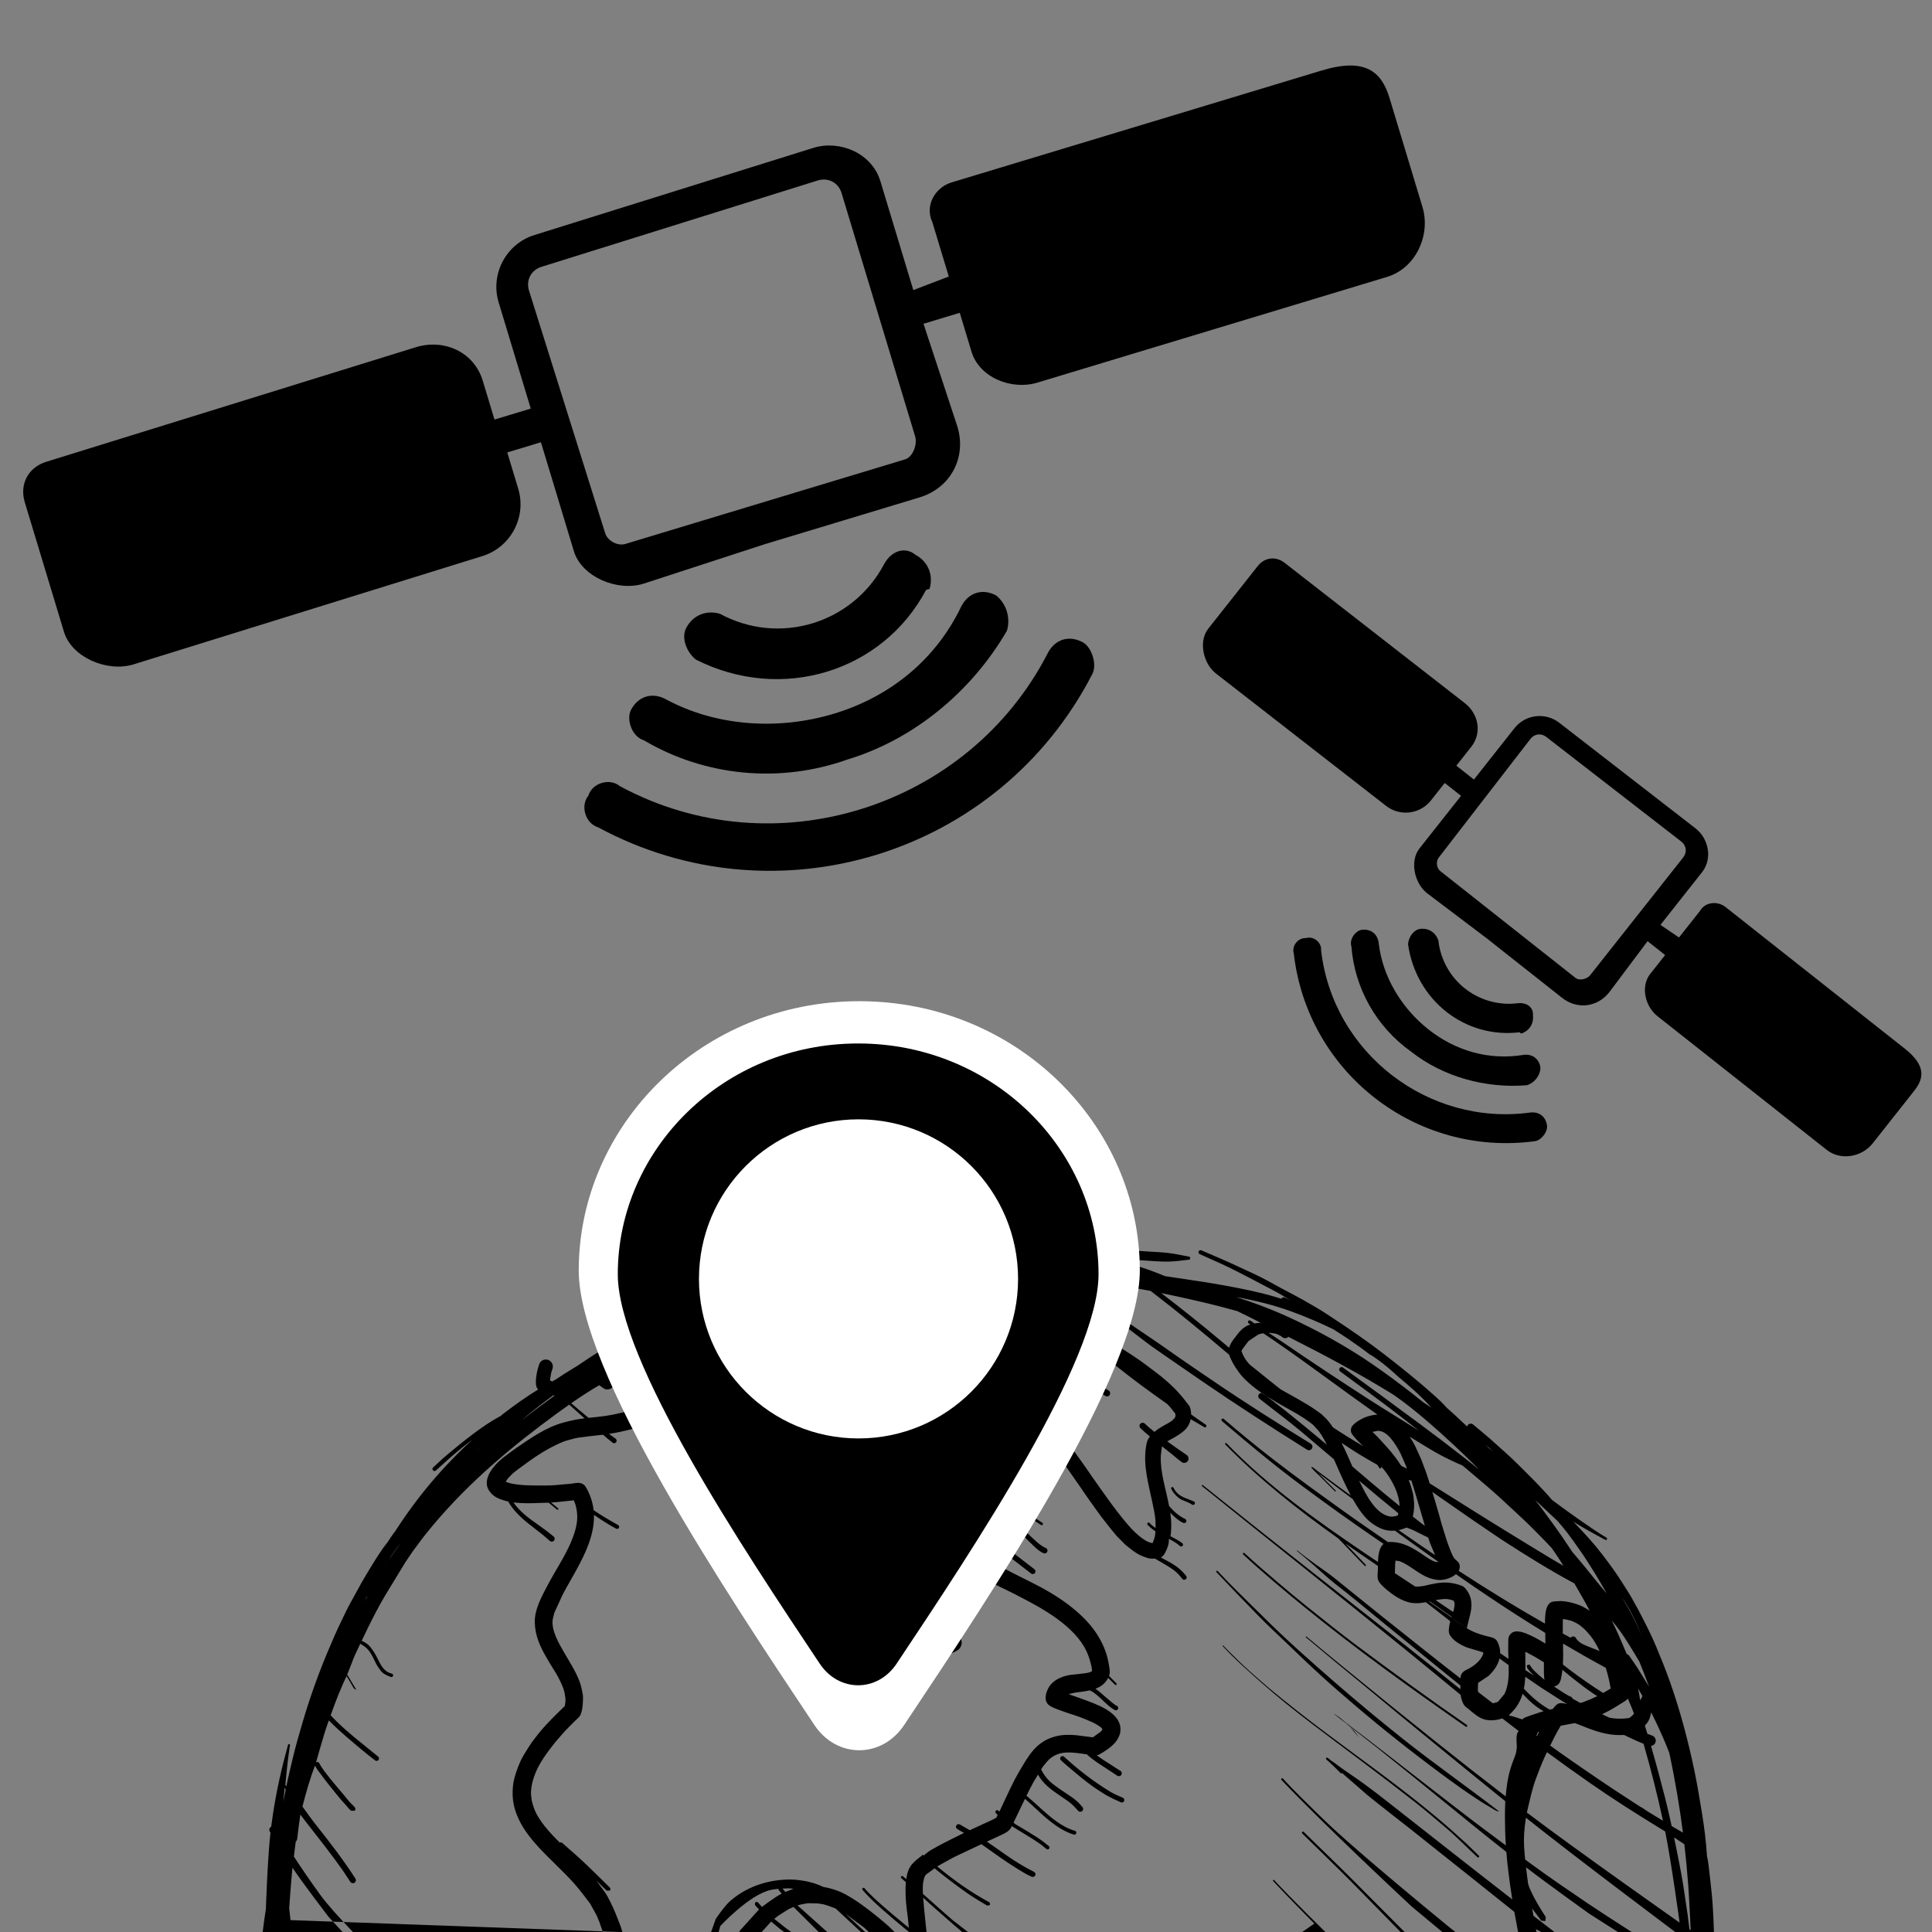 <?xml version="1.0" encoding="UTF-8" standalone="no"?>
<!-- Created with Inkscape (http://www.inkscape.org/) -->

<svg
   xmlns:dc="http://purl.org/dc/elements/1.1/"
   xmlns:cc="http://creativecommons.org/ns#"
   xmlns:rdf="http://www.w3.org/1999/02/22-rdf-syntax-ns#"
   xmlns:svg="http://www.w3.org/2000/svg"
   xmlns="http://www.w3.org/2000/svg"
   xmlns:sodipodi="http://sodipodi.sourceforge.net/DTD/sodipodi-0.dtd"
   xmlns:inkscape="http://www.inkscape.org/namespaces/inkscape"
   width="400mm"
   height="400mm"
   viewBox="0 0 400 400"
   version="1.1"
   id="svg827"
   inkscape:version="0.92.3 (2405546, 2018-03-11)"
   sodipodi:docname="ggos-obs-GNSS.svg">
  <rect x="0" y="0" width="400" height="400" fill="#808080" stroke="none"/>
  <defs
     id="defs821" />
  <sodipodi:namedview
     id="base"
     pagecolor="#ffffff"
     bordercolor="#666666"
     borderopacity="1.0"
     inkscape:pageopacity="0.0"
     inkscape:pageshadow="2"
     inkscape:zoom="0.12374369"
     inkscape:cx="-755.84477"
     inkscape:cy="378.70502"
     inkscape:document-units="mm"
     inkscape:current-layer="g8"
     showgrid="false"
     inkscape:window-width="1680"
     inkscape:window-height="987"
     inkscape:window-x="1672"
     inkscape:window-y="-8"
     inkscape:window-maximized="1"
     objecttolerance="7"
     guidetolerance="3"
     gridtolerance="8" />
  <g
     inkscape:label="Layer 1"
     inkscape:groupmode="layer"
     id="layer1"
     transform="translate(0,103)">
    <g
       transform="matrix(72.217,0,0,118.014,-99.463,-164.693)"
       id="g4"
       style="stroke-width:0.003" />
    <g
       id="g849"
       transform="matrix(10.313,0,0,10.313,-3532.538,-1228.642)"
       style="stroke-width:0.097">
      <g
         id="g878"
         transform="matrix(1.042,0,0,1.042,-17.307,-5.029)"
         style="stroke-width:0.093">
        <g
           transform="matrix(0.503,0,0,0.503,344.205,112.187)"
           id="g14"
           style="stroke-width:0.005">
          <g
             style="image-rendering:optimizeQuality;shape-rendering:geometricPrecision;text-rendering:geometricPrecision"
             id="g8"
             transform="matrix(0.049,0,0,0.049,13.295,6.283)">
            <path
               inkscape:connector-curvature="0"
               class="fil0"
               d="m 807.807,-179.132 -289.532,87.541 c -12.148,3.673 -21.236,17.47 -14.926,31.03 l 12.856,42.519 -27.734,10.595 -25.711,-85.037 c -6.734,-22.272 -31.878,-32.348 -52.125,-26.226 l -218.056,68.139 c -22.272,6.734 -34.984,30.466 -28.251,52.737 L 189.427,85.178 161.081,93.749 151.898,63.378 C 145.165,41.107 122.045,30.418 99.773,37.152 L -189.147,126.718 c -14.173,4.285 -21.236,17.47 -16.95,31.642 l 30.609,101.235 c 6.122,20.247 33.903,31.735 54.15,25.614 l 272.723,-84.668 c 22.272,-6.734 34.985,-30.466 28.251,-52.737 l -8.57,-28.346 26.321,-7.958 25.711,85.038 c 6.122,20.247 33.903,31.735 54.15,25.614 l 94.549,-30.797 26.321,-7.958 95.161,-28.772 c 24.296,-7.346 37.009,-31.078 29.663,-55.374 l -26.512,-80.376 28.346,-8.57 9.183,30.371 c 6.122,20.247 31.266,30.323 51.513,24.201 l 273.335,-82.643 c 22.272,-6.734 34.372,-32.49 27.638,-54.762 l -25.711,-85.038 c -6.122,-20.247 -18.506,-31.971 -52.926,-21.564 z m -342.22,386.009 v 0 c -24.656,46.442 -81.933,63.759 -128.19,38.758 -9.844,-3.022 -20.754,0.277 -26.444,10.994 -3.793,7.145 -0.47,18.136 7.477,24.73 66.776,33.792 145.872,9.878 180.011,-54.427 l 2.727,-0.825 c 2.962,-9.893 -0.361,-20.884 -11.035,-26.653 -7.947,-6.594 -18.857,-3.296 -24.547,7.422 z m 60.49,32.694 c -20.032,42.045 -55.959,70.901 -99.598,84.096 -43.639,13.194 -92.263,9.902 -131.404,-11.253 -10.675,-5.769 -21.584,-2.471 -27.274,8.246 -3.793,7.145 0.361,20.884 10.205,23.906 47.088,27.749 105.556,34.063 159.274,14.822 51.821,-15.668 96.996,-53.319 124.38,-100.586 2.962,-9.893 -0.361,-20.884 -8.308,-27.478 -10.675,-5.77 -21.585,-2.471 -27.274,8.246 z m 67.607,36.54 c -61.758,120.639 -213.664,169.567 -334.644,104.179 -7.947,-6.594 -21.585,-2.471 -24.547,7.422 -6.521,7.97 -2.367,21.709 7.477,24.73 138.772,75.003 313.328,22.226 386.466,-119.847 3.793,-7.145 -0.361,-20.884 -7.477,-24.73 -10.675,-5.769 -21.584,-2.471 -27.274,8.246 z M 489.933,107.019 c 1.837,6.074 -1.789,16.009 -7.863,17.846 l -218.668,66.115 c -6.074,1.837 -13.985,-2.401 -15.821,-8.475 L 188.012,-7.205 c -2.449,-8.099 1.789,-16.009 9.888,-18.458 l 216.031,-67.527 c 8.099,-2.449 16.009,1.789 18.458,9.888 z"
               id="path6"
               sodipodi:nodetypes="sscccsccsccsccssccsccscccscccsssssscccsccccccsssccccccccccscssscccass"
               style="stroke-width:0.005" />
            <path
               inkscape:connector-curvature="0"
               class="fil0"
               d="m 1263.484,585.49 -140.151,-110.707 c -5.88,-4.645 -15.632,-4.39 -20.071,3.245 l -16.258,20.582 -14.495,-9.858 32.515,-41.163 c 8.516,-10.781 4.908,-26.363 -4.892,-34.105 L 993.509,330.853 c -10.781,-8.516 -26.569,-6.663 -35.085,4.118 l -31.741,40.183 -13.721,-10.838 11.613,-14.701 c 8.516,-10.781 5.889,-25.589 -4.892,-34.105 L 778.757,205.783 c -6.861,-5.419 -15.632,-4.39 -21.051,2.471 l -38.709,49.004 c -7.742,9.801 -3.928,27.137 5.872,34.879 l 133.085,103.533 c 10.781,8.516 26.569,6.663 35.085,-4.118 l 10.838,-13.721 12.741,10.064 -32.515,41.163 c -7.742,9.801 -3.928,27.137 5.872,34.879 l 46.838,35.406 12.741,10.064 46.064,36.386 c 11.761,9.29 27.549,7.437 36.839,-4.324 l 29.987,-39.977 13.721,10.838 -11.612,14.701 c -7.742,9.801 -4.135,25.383 5.666,33.125 l 132.311,104.513 c 10.781,8.516 27.343,5.683 35.859,-5.098 l 32.515,-41.163 c 7.742,-9.801 9.241,-19.758 -7.42,-32.919 z M 960.958,550.02 v 0 c -30.822,3.734 -58.547,-18.166 -62.052,-49.015 -1.859,-5.789 -7.14,-9.96 -14.253,-9.099 -4.742,0.574 -8.944,5.895 -9.456,11.971 6.173,43.757 44.46,74 87.136,68.83 l 1.32,1.043 c 5.792,-1.905 9.995,-7.225 9.186,-14.344 0.511,-6.076 -4.769,-10.248 -11.882,-9.386 z m 4.583,40.341 c -27.131,4.49 -53.238,-3.173 -74.362,-19.859 -21.124,-16.686 -35.944,-41.353 -38.909,-67.456 -0.809,-7.119 -6.09,-11.29 -13.202,-10.429 -4.742,0.574 -9.995,7.225 -8.136,13.014 2.454,32.179 19.133,62.634 46.589,82.162 25.085,19.815 58.575,28.988 90.717,26.297 5.793,-1.905 9.995,-7.225 10.507,-13.301 -0.809,-7.119 -6.09,-11.291 -13.203,-10.429 z m 5.122,45.087 C 891.372,646.256 816.388,589.185 807.222,508.504 c 0.511,-6.076 -6.09,-11.29 -11.882,-9.386 -6.062,-0.468 -11.315,6.182 -9.456,11.971 10.514,92.546 95.01,159.29 188.526,146.758 4.742,-0.574 9.995,-7.225 9.456,-11.971 -0.809,-7.119 -6.09,-11.291 -13.203,-10.429 z m 46.888,-107.344 c -2.322,2.94 -8.359,4.539 -11.3,2.216 L 900.403,446.708 c -2.94,-2.323 -3.558,-7.585 -1.235,-10.526 l 71.792,-92.902 c 3.097,-3.92 8.359,-4.538 12.28,-1.441 l 105.643,81.856 c 3.92,3.097 4.538,8.359 1.441,12.28 z"
               id="path6-3-6"
               sodipodi:nodetypes="sscccsccsccsccssccsccscccscccsssssscccsccccccsssccccccccccscssscccass"
               style="stroke-width:0.005;image-rendering:optimizeQuality;shape-rendering:geometricPrecision;text-rendering:geometricPrecision" />
            <g
               style="font-size:16px;font-family:'Times New Roman';fill:none;stroke:#000000;stroke-width:0"
               font-size="16"
               transform="matrix(15.818,0,0,-15.818,-49.378,720.927)"
               id="g12">
              <g
                 transform="translate(0,-75)"
                 id="g10"
                 style="stroke-width:0">
                <g
                   id="g8-2"
                   style="stroke-width:0">
                  <path
                     style="fill:none;stroke-width:0.095;stroke-linecap:round;stroke-linejoin:round;stroke-miterlimit:79.84"
                     inkscape:connector-curvature="0"
                     d="m 41.423,-26.399 c -0.271,0 -0.541,0 -0.812,0"
                     stroke-miterlimit="79.84"
                     id="path2" />
                  <path
                     style="fill:none;stroke-width:0.095;stroke-linecap:round;stroke-linejoin:round;stroke-miterlimit:79.84"
                     inkscape:connector-curvature="0"
                     d="m 36.376,-25.335 0.75,-0.75"
                     stroke-miterlimit="79.84"
                     id="path4" />
                  <path
                     style="fill:#000000;fill-rule:evenodd;stroke:none;stroke-width:0.032;stroke-miterlimit:79.84;marker-start:none;marker-end:none"
                     inkscape:connector-curvature="0"
                     d="m 1.725,38.892 -0.33,0.441 0.014,0.122 0.123,-0.015 0.222,-0.276 0.168,1.306 0.086,0.575 c 0,0 0.082,2.523 0.226,3.771 -0.011,0.02 -0.022,0.039 -0.032,0.059 -0.048,0.078 -0.024,0.181 0.054,0.229 0.004,0.002 0.009,0.005 0.014,0.007 0.027,0.221 0.058,0.441 0.092,0.66 0.175,1.149 0.429,2.265 0.74,3.383 0.004,0.026 0.032,0.044 0.058,0.039 0.027,-0.005 0.044,-0.032 0.039,-0.059 -0.076,-0.486 -0.14,-0.975 -0.23,-1.959 0.012,-0.018 0.032,-0.043 0.05,-0.068 0.027,0.131 0.055,0.261 0.084,0.392 0.074,0.34 0.161,0.681 0.24,1.021 0.131,0.561 0.297,1.125 0.458,1.678 0.353,1.213 0.774,2.397 1.262,3.563 0.223,0.533 0.451,1.059 0.705,1.578 0.151,0.308 0.298,0.628 0.469,0.925 0.167,0.294 0.322,0.596 0.489,0.891 0.15,0.268 0.316,0.531 0.474,0.795 0.245,0.409 0.52,0.824 0.802,1.223 -0.072,-0.113 -0.142,-0.227 -0.209,-0.344 0.432,0.655 0.484,0.725 0.537,0.795 0.018,0.024 0.036,0.048 0.058,0.071 1.083,1.691 2.355,3.2 3.829,4.547 -0.182,-0.137 -0.362,-0.277 -0.537,-0.419 -0.437,-0.354 -0.857,-0.728 -1.271,-1.108 -0.041,-0.038 -0.107,-0.035 -0.144,0.006 -0.037,0.041 -0.034,0.107 0.007,0.144 0.22,0.199 0.44,0.413 0.666,0.603 0.435,0.365 0.87,0.722 1.324,1.062 0.43,0.322 0.877,0.63 1.357,0.885 0.052,0.05 0.074,0.067 0.095,0.083 0.554,0.427 1.15,0.854 1.753,1.222 -0.034,0.033 -0.062,0.067 -0.078,0.103 -0.046,0.097 -0.042,0.314 -0.032,0.426 0.025,0.262 0.073,0.46 0.155,0.71 0.059,0.182 0.255,0.282 0.437,0.224 0.182,-0.059 0.283,-0.256 0.224,-0.438 -0.02,-0.072 -0.056,-0.151 -0.07,-0.224 -0.019,-0.101 -0.034,-0.187 -0.046,-0.274 l -0.006,-0.081 0.049,-0.026 c 0.018,-0.008 0.038,-0.016 0.058,-0.022 0.058,0.032 0.116,0.063 0.175,0.095 0.306,0.205 0.616,0.402 0.925,0.588 0.047,0.029 0.095,0.057 0.142,0.085 0.794,0.547 1.619,1.057 2.466,1.527 0.136,0.246 0.266,0.493 0.393,0.748 0.123,0.246 0.222,0.511 0.292,0.777 0.042,0.163 0.084,0.265 -0.005,0.413 -0.012,0.238 0.172,0.443 0.41,0.455 0.237,0.012 0.443,-0.172 0.455,-0.41 -0.056,-0.139 -0.062,-0.34 -0.087,-0.49 -0.034,-0.197 -0.13,-0.439 -0.205,-0.624 -0.037,-0.09 -0.075,-0.178 -0.114,-0.265 0.927,0.467 1.876,0.89 2.838,1.267 0.376,0.226 0.755,0.452 1.13,0.683 0.389,0.238 0.753,0.504 1.196,0.631 0.148,0.091 0.345,0.043 0.436,-0.105 0.049,-0.082 0.058,-0.176 0.031,-0.262 0.292,0.085 0.585,0.165 0.881,0.241 0.494,0.127 1.008,0.259 1.511,0.35 0.595,0.108 1.184,0.239 1.787,0.306 0.054,0.005 0.109,0.01 0.162,0.016 0.255,0.061 0.515,0.116 0.768,0.169 0.773,0.165 1.553,0.291 2.335,0.394 0.427,0.055 0.854,0.1 1.281,0.136 -0.19,0.008 -0.384,0.018 -0.576,0.029 -0.663,0.035 -1.332,0.022 -1.995,0.036 -0.1,0 -0.181,0.083 -0.181,0.183 0,0.1 0.083,0.181 0.183,0.181 0.321,-0.007 0.643,-0.003 0.964,-0.009 0.539,-0.01 1.078,-0.03 1.618,-0.046 0.743,-0.021 1.488,-0.074 2.23,-0.118 0.662,-0.04 1.324,-0.085 1.986,-0.132 10e-4,0.006 0.003,0.012 0.006,0.017 0.023,0.05 0.083,0.073 0.132,0.05 0.071,-0.031 0.141,-0.061 0.212,-0.093 0.649,-0.047 1.298,-0.096 1.947,-0.146 0.974,-0.076 1.948,-0.137 2.922,-0.204 0.346,-0.023 0.694,-0.052 1.039,-0.07 0.232,-0.013 0.459,-0.024 0.69,-0.049 0.367,-0.04 0.714,-0.119 1.075,-0.186 0.043,-0.001 0.076,-0.038 0.075,-0.081 -0.001,-0.043 -0.038,-0.077 -0.081,-0.076 -0.322,-0.036 -0.65,-0.082 -0.974,-0.09 -0.385,-0.008 -0.775,0.024 -1.159,0.049 -0.37,0.025 -0.741,0.048 -1.111,0.077 -0.273,0.02 -0.545,0.042 -0.817,0.063 0.49,-0.115 0.978,-0.245 1.46,-0.389 0.476,-0.143 0.96,-0.321 1.435,-0.52 0.262,-0.041 0.524,-0.079 0.787,-0.117 0.019,0.003 0.037,0 0.055,-0.008 0.741,-0.109 1.48,-0.22 2.215,-0.357 0.792,-0.148 1.594,-0.305 2.368,-0.537 0.108,-0.033 0.216,-0.066 0.326,-0.1 l 0.003,0.006 c 0.028,0.061 0.102,0.086 0.163,0.058 0.088,-0.047 0.179,-0.091 0.272,-0.134 -0.267,0.164 -0.537,0.329 -0.813,0.473 -0.743,0.387 -1.475,0.785 -2.228,1.153 -0.474,0.231 -0.956,0.43 -1.432,0.651 -0.051,0.022 -0.076,0.083 -0.054,0.134 0.021,0.051 0.083,0.076 0.134,0.054 0.106,-0.052 0.219,-0.093 0.328,-0.141 0.328,-0.147 0.666,-0.282 0.992,-0.431 0.433,-0.199 0.865,-0.397 1.297,-0.598 0.466,-0.217 0.935,-0.487 1.388,-0.733 0.334,-0.18 0.677,-0.352 1.008,-0.539 0.18,-0.101 0.358,-0.208 0.538,-0.31 0.381,-0.214 0.767,-0.477 1.132,-0.719 0.792,-0.524 1.594,-1.078 2.346,-1.66 0.833,-0.645 1.658,-1.304 2.443,-2.006 0.228,-0.204 0.455,-0.411 0.657,-0.646 0.144,-0.123 0.284,-0.254 0.423,-0.38 0.195,-0.178 0.388,-0.359 0.58,-0.543 0.007,0.026 0.019,0.051 0.037,0.073 0.065,0.079 0.183,0.089 0.262,0.025 0.284,-0.241 0.573,-0.476 0.854,-0.72 0.258,-0.225 0.507,-0.461 0.764,-0.687 0.199,-0.174 0.4,-0.37 0.589,-0.555 0.453,-0.444 0.89,-0.882 1.321,-1.348 0.126,-0.138 0.252,-0.277 0.374,-0.42 0.446,-0.335 0.9,-0.664 1.355,-0.981 0.433,-0.301 0.877,-0.614 1.332,-0.881 0.029,-0.016 0.039,-0.055 0.022,-0.085 -0.016,-0.029 -0.056,-0.039 -0.085,-0.022 -0.54,0.289 -1.067,0.581 -1.581,0.898 0.015,-0.015 0.031,-0.03 0.045,-0.045 0.485,-0.499 0.955,-1.006 1.379,-1.559 0.368,-0.483 0.73,-0.972 1.049,-1.489 0.156,-0.253 0.342,-0.521 0.477,-0.783 0.086,-0.167 0.189,-0.327 0.275,-0.495 0.307,-0.594 0.62,-1.185 0.875,-1.805 0.234,-0.568 0.465,-1.123 0.67,-1.704 0.519,-1.466 0.921,-2.982 1.235,-4.505 0.137,-0.668 0.248,-1.341 0.358,-2.014 0.113,-0.701 0.205,-1.408 0.248,-2.12 0.035,-0.151 0.058,-0.304 0.078,-0.458 0.061,-0.467 0.103,-0.929 0.156,-1.397 0.046,-0.406 0.084,-1.223 0.084,-1.223 l 0.021,-0.537 0.015,-0.568 0.006,-0.431 0.003,-0.095 z m 49.876,-0.141 -0.004,0.092 0.092,0.004 2.131,1.475 c 0,0 -1.385,1.398 -2.053,2.122 l 0.049,0.047 c 0.866,-0.938 2.696,-2.729 2.696,-2.729 l 4.362,-0.666 c 0,0 -1.836,1.883 -2.76,2.819 -0.285,0.29 -0.569,0.583 -0.86,0.868 -0.677,0.665 -1.351,1.331 -2.032,1.993 -0.022,0.02 -0.022,0.055 -0.002,0.077 0.019,0.021 0.055,0.021 0.076,10e-4 0.795,-0.781 1.601,-1.55 2.39,-2.34 1.415,-1.42 4.243,-4.261 4.243,-4.261 l 1.119,0.903 -2.41,2.005 c 0,0 -4.387,4.079 -6.442,6.261 -0.019,0.02 -0.018,0.052 0.002,0.071 0.019,0.018 0.051,0.017 0.07,-0.002 0.291,-0.322 0.604,-0.641 0.912,-0.946 0.544,-0.539 1.087,-1.077 1.651,-1.596 1.402,-1.289 4.338,-3.716 4.338,-3.716 l 1.235,-1.018 1.254,-1.004 2.256,0.557 -0.21,1.134 c 0,0 -3.381,2.704 -5.078,4.047 -0.716,0.567 -1.443,1.123 -2.152,1.697 l -1.293,1.125 -0.033,-0.04 c -0.123,0.121 -0.244,0.247 -0.369,0.365 -0.073,0.07 -0.157,0.141 -0.226,0.214 -0.016,0.016 -0.066,0.053 -0.108,0.093 l -0.043,0.053 c -0.013,0.025 -0.014,0.042 -10e-4,0.056 0.064,0.062 0.226,-0.131 0.279,-0.157 0.071,-0.033 0.259,-0.188 0.334,-0.241 0.223,-0.159 0.447,-0.319 0.674,-0.472 0.804,-0.541 1.539,-1.134 2.301,-1.73 0.864,-0.676 1.726,-1.355 2.589,-2.033 1.005,-0.79 2.013,-1.577 3.023,-2.36 -0.068,0.43 -0.131,0.863 -0.184,1.3 -0.044,0.349 -0.081,0.697 -0.109,1.046 -0.989,0.777 -1.968,1.571 -2.941,2.367 -1.131,0.924 -2.268,1.848 -3.41,2.757 l -1.474,1.153 0.061,-0.069 0.245,-0.232 c 0.089,-0.108 0.173,-0.219 0.256,-0.332 l -0.501,0.564 -0.125,0.12 -0.6,0.469 -0.016,0.027 0.076,-0.053 c 0.095,-0.059 0.216,-0.145 0.299,-0.214 l 0.097,-0.093 1.185,-0.904 c 0.806,-0.616 1.603,-1.246 2.406,-1.866 1.245,-0.96 2.483,-1.939 3.746,-2.874 0.224,-0.167 0.449,-0.332 0.673,-0.498 -0.03,0.45 -0.045,0.9 -0.045,1.357 0,0.267 0,0.531 0.016,0.797 0,0.009 10e-4,0.019 10e-4,0.029 -0.549,0.442 -1.096,0.886 -1.643,1.332 -1.192,0.969 -2.375,1.946 -3.564,2.919 -0.589,0.482 -1.169,0.974 -1.758,1.457 -0.97,0.793 -1.944,1.595 -2.901,2.404 l 0.029,0.035 c 0.612,-0.516 1.234,-1.023 1.853,-1.531 1.534,-1.257 3.075,-2.502 4.626,-3.736 1.118,-0.892 2.243,-1.772 3.377,-2.642 0.038,0.457 0.107,0.953 0.238,1.372 0.043,0.138 0.087,0.268 0.139,0.403 0.078,0.201 0.142,0.347 0.165,0.561 0.028,0.273 -0.05,0.55 0.033,0.793 l 0.065,0.104 c -0.27,0.206 -0.54,0.412 -0.808,0.621 -0.293,-0.1 -0.647,-0.129 -0.911,-0.042 -0.25,0.082 -0.422,0.232 -0.624,0.393 -0.043,0.033 -0.083,0.079 -0.127,0.11 -0.134,0.098 -0.217,0.148 -0.285,0.308 -0.064,0.147 -0.096,0.273 -0.112,0.396 -0.926,0.763 -1.853,1.527 -2.785,2.284 -3.323,2.701 -6.679,5.361 -10.013,8.047 l 0.039,0.049 c 3.311,-2.66 6.656,-5.276 9.993,-7.905 0.921,-0.726 1.834,-1.464 2.753,-2.196 0,0.06 0.002,0.121 0.004,0.185 -0.325,0.259 -0.648,0.521 -0.97,0.783 -1.004,0.815 -2.006,1.633 -3.009,2.45 -0.718,0.585 -1.435,1.191 -2.168,1.756 -0.373,0.288 -0.702,0.6 -1.053,0.911 -0.29,0.257 -0.582,0.509 -0.883,0.753 l 0.017,0.022 c 0.319,-0.261 0.654,-0.505 0.987,-0.746 0.21,-0.151 0.427,-0.293 0.632,-0.45 0.164,-0.124 0.325,-0.256 0.484,-0.385 1.406,-1.14 2.82,-2.269 4.238,-3.392 0.573,-0.455 1.148,-0.906 1.727,-1.354 0.005,0.136 0.036,0.246 0.174,0.353 0.058,0.046 0.178,0.098 0.249,0.137 0.296,0.16 0.609,0.423 0.708,0.747 l -0.013,0.053 -0.799,0.239 c -0.358,0.146 -0.682,0.342 -0.844,0.618 -0.089,0.151 -0.043,0.356 -0.014,0.521 0.008,0.052 0.02,0.106 0.034,0.159 -0.215,0.168 -0.431,0.336 -0.646,0.505 -0.186,0.145 -0.373,0.289 -0.558,0.433 -0.157,-0.03 -0.315,-0.05 -0.492,-0.049 -0.521,0.003 -0.992,0.299 -1.38,0.615 -0.166,0.136 -0.475,0.385 -0.508,0.599 -0.021,0.128 0.009,0.364 0.01,0.499 v 0.129 c -0.543,0.368 -1.082,0.739 -1.618,1.117 l 1.022,-1.067 -10e-4,-0.052 -0.052,10e-4 c -0.38,0.39 -0.757,0.785 -1.132,1.179 -0.057,0.058 -0.118,0.12 -0.18,0.182 -1.977,1.408 -3.879,2.904 -5.588,4.65 v 0.06 h 0.06 c 2.035,-2.11 4.409,-3.791 6.825,-5.428 0.221,-0.15 0.443,-0.3 0.666,-0.448 0.01,0.324 0.058,0.718 0.277,0.896 -0.156,0.107 -0.314,0.214 -0.469,0.321 -1.2,0.82 -2.379,1.67 -3.546,2.535 -1.369,1.013 -2.682,2.11 -3.975,3.216 -0.028,0.025 -0.031,0.069 -0.007,0.097 0.025,0.028 0.069,0.031 0.097,0.007 0.794,-0.682 1.595,-1.339 2.422,-1.98 1.125,-0.871 2.281,-1.701 3.437,-2.532 0.748,-0.538 1.509,-1.054 2.266,-1.58 0.002,-10e-4 0.004,-0.003 0.006,-0.004 0.01,0.013 0.025,0.014 0.042,0.015 0.693,0.013 1.167,-0.29 1.723,-0.665 0.182,-0.123 0.363,-0.25 0.547,-0.312 l 0.148,-0.019 -0.015,0.037 c -0.231,0.163 -0.462,0.326 -0.692,0.491 -0.477,0.338 -0.951,0.681 -1.423,1.028 -0.442,-0.042 -0.8,0.111 -1.181,0.398 -0.349,0.261 -0.668,0.745 -0.898,1.155 l 0.02,-0.015 -1.734,1.311 0.882,-0.883 -0.038,-0.037 c -0.274,0.274 -0.55,0.546 -0.822,0.82 -0.089,0.09 -0.218,0.199 -0.295,0.293 l -0.03,0.036 -0.019,0.02 -0.017,0.026 0.017,0.023 0.038,-0.013 0.028,-0.016 c 0.081,-0.05 0.193,-0.151 0.244,-0.187 0.256,-0.18 0.507,-0.376 0.759,-0.562 0.28,-0.208 0.561,-0.416 0.866,-0.629 -0.238,0.451 -0.458,0.923 -0.66,1.391 -0.058,0.131 -0.115,0.264 -0.175,0.395 -0.526,0.449 -1.054,0.898 -1.583,1.342 -0.683,0.573 -1.398,1.098 -2.095,1.651 -0.069,0.051 -0.081,0.15 -0.03,0.219 0.052,0.068 0.151,0.081 0.22,0.029 0.361,-0.28 0.729,-0.552 1.086,-0.836 0.656,-0.523 1.301,-1.058 1.944,-1.595 0.036,-0.031 0.072,-0.061 0.109,-0.092 -0.117,0.233 -0.241,0.46 -0.395,0.672 l -0.273,0.302 -0.195,0.153 c -0.194,0.141 -0.412,0.283 -0.618,0.403 -0.934,0.541 -1.929,1.023 -2.677,1.819 -0.136,0.144 -0.255,0.325 -0.366,0.489 -0.012,0.027 -0.048,0.072 -0.064,0.106 -0.02,0.044 -0.053,0.088 -0.075,0.133 -0.061,0.121 -0.126,0.241 -0.162,0.37 -1.273,1.079 -2.553,2.137 -3.88,3.153 -0.333,0.063 -0.668,0.123 -1,0.191 -1.073,0.214 -2.178,0.388 -3.271,0.52 1.409,-1.074 2.861,-2.088 4.334,-3.075 0.416,-0.279 0.826,-0.573 1.236,-0.86 0.577,-0.405 1.165,-0.797 1.747,-1.195 1.587,-1.085 3.229,-2.119 4.865,-3.129 0.081,-0.051 0.106,-0.159 0.055,-0.241 -0.051,-0.081 -0.159,-0.105 -0.241,-0.054 -1.742,1.09 -3.474,2.209 -5.169,3.371 -0.622,0.427 -1.243,0.854 -1.863,1.285 -0.309,0.214 -0.623,0.426 -0.922,0.655 -1.427,1.091 -2.853,2.184 -4.281,3.271 -0.108,0.012 -0.215,0.025 -0.322,0.037 -0.153,0.015 -0.306,0.032 -0.452,0.047 -0.476,0.03 -0.946,0.059 -1.416,0.079 -0.801,0.032 -1.627,0.056 -2.428,0.03 -0.203,-0.007 -0.407,-0.008 -0.61,-0.016 -0.055,-0.003 -0.11,-0.004 -0.165,-0.007 -0.035,-0.008 -0.069,-0.016 -0.103,-0.023 0.226,-0.004 0.451,-0.01 0.677,-0.017 0.659,-0.022 1.313,-0.102 1.97,-0.154 -0.035,0.024 -0.068,0.049 -0.101,0.073 l 0.037,0.053 c 0.416,-0.305 0.833,-0.608 1.25,-0.913 0.349,-0.254 0.691,-0.522 1.039,-0.778 0.122,-0.091 0.245,-0.182 0.369,-0.275 0.061,-0.025 0.124,-0.052 0.187,-0.079 0.281,-0.127 0.565,-0.245 0.844,-0.379 0.14,-0.066 0.276,-0.14 0.417,-0.205 0.412,-0.192 0.821,-0.437 1.218,-0.659 0.49,-0.274 0.977,-0.586 1.441,-0.902 0.309,-0.21 0.599,-0.435 0.897,-0.659 0.407,-0.306 0.841,-0.681 1.176,-1.063 0.142,-0.162 0.266,-0.307 0.393,-0.48 0.042,-0.057 0.096,-0.119 0.126,-0.182 0.039,-0.085 0.062,-0.248 0.064,-0.369 0.24,-0.171 0.479,-0.342 0.723,-0.506 0.033,-0.02 0.043,-0.065 0.022,-0.099 -0.02,-0.033 -0.065,-0.043 -0.098,-0.022 -0.226,0.129 -0.449,0.26 -0.67,0.394 -0.077,-0.389 -0.301,-0.584 -0.649,-0.809 -0.182,-0.118 -0.353,-0.192 -0.506,-0.292 0.008,-0.006 0.016,-0.012 0.025,-0.017 0.308,-0.221 0.625,-0.449 0.94,-0.658 0.094,-0.071 0.112,-0.207 0.042,-0.301 -0.071,-0.094 -0.207,-0.112 -0.3,-0.042 -0.122,0.09 -0.262,0.204 -0.375,0.302 -0.14,0.123 -0.299,0.234 -0.444,0.354 l -0.141,0.114 -0.014,-0.018 -0.055,-0.437 c -0.032,-0.827 0.253,-1.659 0.412,-2.49 0.226,-0.264 0.49,-0.499 0.797,-0.64 0.051,-0.027 0.071,-0.094 0.044,-0.146 -0.028,-0.052 -0.094,-0.071 -0.146,-0.044 -0.207,0.091 -0.433,0.282 -0.638,0.499 0.036,-0.25 0.056,-0.503 0.047,-0.754 -0.006,-0.148 -0.017,-0.281 -0.035,-0.407 0.203,-0.103 0.405,-0.209 0.584,-0.344 0.039,-0.03 0.048,-0.087 0.018,-0.127 -0.029,-0.039 -0.087,-0.048 -0.126,-0.018 -0.06,0.041 -0.113,0.092 -0.171,0.134 -0.05,0.036 -0.114,0.071 -0.168,0.105 -0.067,0.043 -0.14,0.077 -0.21,0.115 -0.004,0.002 -0.009,0.005 -0.012,0.008 0.021,-0.201 -0.04,-0.385 -0.133,-0.59 -0.066,-0.143 -0.133,-0.267 -0.26,-0.333 0.121,-0.063 0.241,-0.126 0.359,-0.19 0.22,-0.121 0.446,-0.263 0.63,-0.433 0.098,-0.091 0.173,-0.184 0.261,-0.282 0.042,-0.051 0.033,-0.129 -0.019,-0.171 -0.052,-0.042 -0.129,-0.033 -0.171,0.019 -0.129,0.165 -0.259,0.317 -0.431,0.441 -0.289,0.209 -0.613,0.376 -0.919,0.561 -0.121,-0.007 -0.25,-0.005 -0.359,0.028 -0.478,0.142 -0.692,0.325 -1.071,0.63 -0.1,0.08 -0.186,0.191 -0.281,0.277 -0.143,0.129 -0.325,0.344 -0.442,0.497 -0.157,0.202 -0.319,0.402 -0.476,0.604 -0.184,0.24 -0.354,0.494 -0.533,0.738 -0.173,0.236 -0.336,0.484 -0.503,0.725 -0.242,0.348 -0.481,0.696 -0.725,1.042 -0.198,0.28 -0.396,0.563 -0.605,0.834 -0.228,0.296 -0.458,0.583 -0.696,0.87 -0.155,0.187 -0.319,0.358 -0.482,0.537 -0.13,0.143 -0.3,0.317 -0.447,0.442 -0.105,0.089 -0.217,0.198 -0.325,0.279 -0.374,0.282 -0.903,0.639 -1.379,0.695 -0.105,0.013 -0.212,0.038 -0.319,0.03 -0.086,-0.007 -0.16,-0.013 -0.228,-0.021 0.154,-0.14 0.308,-0.281 0.463,-0.423 0.224,-0.205 0.43,-0.435 0.658,-0.635 0.075,-0.065 0.147,-0.144 0.228,-0.203 0.103,-0.077 0.198,-0.172 0.31,-0.242 -0.075,0.039 -0.154,0.076 -0.23,0.113 -0.235,0.111 -0.548,0.334 -0.747,0.504 -0.141,0.122 -0.285,0.242 -0.419,0.373 -0.161,0.156 -0.32,0.316 -0.482,0.472 -0.077,-0.02 -0.158,-0.045 -0.254,-0.081 -0.193,-0.071 -0.364,-0.179 -0.525,-0.303 l -0.213,-0.183 0.341,-0.464 c 0.199,-0.223 0.414,-0.434 0.623,-0.638 0.211,-0.207 0.431,-0.408 0.646,-0.615 0.296,-0.211 0.717,-0.383 1.017,-0.488 0.154,-0.054 0.304,-0.121 0.458,-0.178 0.263,-0.097 0.577,-0.261 0.803,-0.431 0.083,-0.062 0.155,-0.139 0.236,-0.197 0.047,-0.044 0.049,-0.118 0.005,-0.165 -0.044,-0.047 -0.119,-0.049 -0.166,-0.005 -0.089,0.087 -0.169,0.162 -0.265,0.243 -0.276,0.229 -0.743,0.439 -1.075,0.57 -0.246,0.097 -0.565,0.231 -0.803,0.438 0.038,-0.032 0.072,-0.066 0.107,-0.101 0.094,-0.098 0.199,-0.193 0.288,-0.295 0.181,-0.205 0.354,-0.404 0.524,-0.616 0.191,-0.239 0.365,-0.52 0.507,-0.821 0.271,-0.164 0.598,-0.249 0.916,-0.414 0.157,-0.081 0.325,-0.202 0.434,-0.342 0.034,-0.043 0.067,-0.108 0.103,-0.146 0.024,-0.037 0.014,-0.089 -0.024,-0.113 -0.037,-0.025 -0.089,-0.014 -0.113,0.023 -0.083,0.137 -0.151,0.219 -0.27,0.323 -0.14,0.121 -0.315,0.194 -0.481,0.27 -0.174,0.079 -0.337,0.147 -0.487,0.224 0.174,-0.418 0.282,-0.866 0.283,-1.289 0.302,-0.203 0.608,-0.403 0.912,-0.604 0.028,-0.018 0.036,-0.06 0.017,-0.088 -0.018,-0.028 -0.059,-0.036 -0.088,-0.017 -0.281,0.185 -0.565,0.371 -0.846,0.558 -0.014,-0.274 -0.047,-0.506 -0.1,-0.744 0.084,-0.062 0.167,-0.132 0.259,-0.211 0.284,-0.247 0.586,-0.6 0.935,-0.747 0.068,-0.035 0.094,-0.121 0.059,-0.19 -0.036,-0.068 -0.122,-0.094 -0.19,-0.058 -0.26,0.111 -0.496,0.38 -0.702,0.568 -0.079,0.072 -0.154,0.17 -0.236,0.236 -0.067,0.052 -0.125,0.123 -0.194,0.174 -0.003,0.002 -0.006,0.004 -0.01,0.007 0.006,-0.073 -0.017,-0.153 -0.042,-0.236 -0.069,-0.23 -0.186,-0.464 -0.29,-0.679 -0.009,-0.018 -0.017,-0.033 -0.025,-0.05 0.351,-0.275 0.707,-0.545 1.06,-0.818 0.057,-0.045 0.068,-0.13 0.023,-0.188 -0.045,-0.057 -0.13,-0.068 -0.188,-0.023 -0.353,0.275 -0.712,0.546 -1.064,0.823 -0.022,-0.012 -0.045,-0.022 -0.071,-0.03 -0.073,-0.022 -0.2,-0.045 -0.277,-0.052 -0.198,-0.021 -0.373,-0.049 -0.574,-0.057 -0.026,-0.001 -0.051,-0.002 -0.077,-0.002 0.166,-0.142 0.527,-0.344 0.696,-0.42 0.16,-0.073 0.321,-0.166 0.48,-0.245 0.319,-0.159 0.635,-0.32 0.954,-0.479 1.139,-0.564 2.471,-1.424 3.177,-2.521 0.282,-0.437 0.483,-0.889 0.577,-1.402 0.024,-0.13 0.076,-0.39 0.066,-0.516 -0.005,-0.053 -0.018,-0.106 -0.037,-0.159 0.126,-0.125 0.251,-0.251 0.376,-0.375 v -0.07 h -0.07 c -0.117,0.115 -0.232,0.231 -0.349,0.347 -0.059,-0.118 -0.146,-0.228 -0.234,-0.307 -0.113,-0.102 -0.248,-0.174 -0.394,-0.228 0.203,-0.134 0.387,-0.321 0.599,-0.493 0.088,-0.073 0.365,-0.328 0.474,-0.36 0.053,-0.033 0.07,-0.105 0.037,-0.159 -0.034,-0.053 -0.105,-0.07 -0.159,-0.037 -0.433,0.229 -0.776,0.76 -1.23,0.968 -0.246,-0.055 -0.5,-0.08 -0.721,-0.111 l -0.323,-0.072 0.128,-0.051 c 0.207,-0.073 0.416,-0.143 0.622,-0.22 0.588,-0.22 1.592,-0.555 1.782,-1.248 0.036,-0.129 0.033,-0.239 0.018,-0.369 -0.012,-0.107 -0.077,-0.234 -0.127,-0.329 -0.136,-0.258 -0.479,-0.512 -0.725,-0.659 -0.088,-0.054 -0.202,-0.129 -0.306,-0.151 0.231,-0.173 0.476,-0.329 0.743,-0.496 0.14,-0.088 0.284,-0.192 0.426,-0.273 0.065,-0.043 0.083,-0.133 0.04,-0.198 -0.043,-0.066 -0.133,-0.083 -0.199,-0.04 -0.141,0.089 -0.283,0.185 -0.423,0.278 -0.369,0.245 -0.719,0.45 -1.051,0.75 -0.011,0.009 -0.021,0.018 -0.032,0.028 -0.101,0.015 -0.202,0.028 -0.301,0.042 -0.64,0.087 -1.188,0.116 -1.653,-0.387 l -0.215,-0.261 -0.086,-0.142 -0.002,-0.002 c 0.253,-0.495 0.538,-0.705 0.998,-1.018 0.15,-0.101 0.302,-0.206 0.454,-0.305 0.14,-0.091 0.371,-0.273 0.478,-0.404 0.034,-0.041 0.076,-0.093 0.114,-0.129 0.05,-0.06 0.043,-0.15 -0.017,-0.2 -0.06,-0.05 -0.151,-0.043 -0.2,0.016 -0.154,0.17 -0.306,0.347 -0.501,0.476 -0.128,0.085 -0.255,0.179 -0.383,0.265 -0.438,0.294 -0.844,0.589 -1.097,1.046 l -0.206,-0.338 c -0.13,-0.231 -0.248,-0.467 -0.364,-0.703 0.242,-0.209 0.483,-0.422 0.719,-0.638 0.472,-0.433 1.049,-0.923 1.678,-1.097 0.051,-0.016 0.078,-0.073 0.062,-0.124 -0.017,-0.051 -0.074,-0.078 -0.125,-0.062 -0.799,0.247 -1.46,0.895 -2.056,1.452 -0.112,0.104 -0.235,0.212 -0.353,0.314 -0.071,-0.15 -0.143,-0.298 -0.215,-0.447 -0.119,-0.244 -0.231,-0.49 -0.35,-0.732 0.053,-0.05 0.109,-0.085 0.163,-0.116 0.253,-0.151 0.52,-0.301 0.765,-0.463 0.077,-0.052 0.168,-0.095 0.243,-0.149 0.092,-0.069 0.196,-0.13 0.286,-0.199 0.097,-0.075 0.189,-0.156 0.287,-0.228 0.039,-0.032 0.046,-0.092 0.013,-0.131 -0.032,-0.039 -0.091,-0.046 -0.131,-0.014 -0.094,0.073 -0.189,0.164 -0.285,0.231 -0.298,0.208 -0.599,0.397 -0.91,0.583 -0.171,0.102 -0.345,0.206 -0.514,0.316 -0.039,-0.077 -0.084,-0.152 -0.14,-0.205 -0.114,-0.108 -0.299,-0.193 -0.442,-0.259 -0.2,-0.094 -0.401,-0.187 -0.604,-0.28 -0.016,-0.008 -0.031,-0.015 -0.047,-0.022 0.318,-0.214 0.632,-0.443 0.946,-0.662 0.441,-0.309 0.901,-0.59 1.381,-0.83 0.066,-0.032 0.093,-0.114 0.061,-0.18 -0.033,-0.065 -0.115,-0.092 -0.18,-0.06 -0.219,0.088 -0.479,0.252 -0.679,0.376 -0.442,0.274 -0.868,0.566 -1.289,0.869 -0.168,0.119 -0.339,0.241 -0.513,0.361 -0.315,-0.147 -0.629,-0.295 -0.943,-0.446 -0.209,-0.1 -0.455,-0.208 -0.654,-0.326 -0.182,-0.107 -0.389,-0.213 -0.587,-0.327 0.803,-0.663 1.655,-1.277 2.572,-1.769 0.047,-0.026 0.037,-0.134 0.037,-0.134 l -0.134,-0.036 c 0,0 -0.674,0.395 -0.967,0.602 -0.569,0.401 -1.107,0.809 -1.636,1.244 l -0.417,-0.305 -0.058,-0.074 c -0.004,-0.019 -0.03,-0.073 -0.039,-0.095 -0.014,-0.034 -0.022,-0.101 -0.033,-0.141 -0.044,-0.16 -0.041,-0.424 -0.03,-0.648 0.066,-0.058 0.131,-0.117 0.196,-0.175 0.417,-0.379 1.269,-1.12 1.269,-1.12 l 0.969,-0.75 0.408,-0.279 0.027,-0.135 -0.135,-0.028 -0.48,0.331 c 0,0 -1.519,1.295 -2.242,1.97 0.002,-0.021 0.003,-0.041 0.005,-0.059 0.052,-0.713 0.218,-2.117 0.218,-2.117 l 1.036,-0.676 0.826,-0.46 -1.85,0.916 0.006,-0.141 -0.071,-0.796 -1.434,0.119 -0.989,0.752 -2.073,1.926 -0.4,0.147 -0.19,0.056 -0.253,0.043 -0.459,0.015 -0.17,-0.017 -0.292,-0.058 -0.117,-0.035 3.125,-2.797 -0.69,0.235 -1.124,0.985 -1.511,1.502 -0.239,-0.107 -0.53,-0.337 -0.182,-0.144 0.561,-0.448 0.435,-0.314 0.678,-0.469 0.459,-0.632 -0.467,0.344 -0.47,0.339 -0.896,0.667 -0.453,0.38 -0.825,-0.911 1.453,-1.037 -0.044,-0.176 -1.073,0.735 -0.432,0.351 -0.462,-0.658 -0.08,-0.131 0.095,-0.086 -0.167,-0.069 -0.08,-0.186 -6.446,0.689 -0.273,1.004 -0.15,0.438 -0.143,0.345 -0.324,0.585 c 0,0 -0.511,0.683 -0.789,0.993 -0.572,0.637 -1.224,1.206 -1.8,1.839 -0.689,0.756 -1.273,1.647 -1.236,2.703 0.008,0.216 0.027,0.434 0.083,0.644 0.111,0.407 0.243,0.769 0.455,1.138 0.115,0.199 0.237,0.38 0.36,0.573 0.081,0.126 0.186,0.249 0.276,0.369 0.302,0.405 0.688,0.796 1.047,1.151 l 0.353,0.344 c 0.028,0.108 0.048,0.287 0.032,0.395 -0.012,0.079 -0.02,0.155 -0.034,0.234 -0.063,0.362 -0.389,0.951 -0.591,1.253 -0.084,0.127 -0.165,0.275 -0.244,0.407 -0.358,0.603 -0.621,1.137 -0.643,1.84 -0.021,0.645 0.362,1.326 0.652,1.876 0.355,0.671 0.793,1.319 1.1,2.013 0.199,0.452 0.393,1.005 0.339,1.508 -0.019,0.182 -0.057,0.405 -0.133,0.572 l -0.033,0.071 -0.458,-0.05 c -0.21,-0.025 -0.44,-0.046 -0.661,-0.06 0.117,-0.098 0.236,-0.195 0.355,-0.29 l 0.005,-0.059 -0.06,-0.005 c -0.143,0.113 -0.284,0.23 -0.424,0.348 -0.037,-0.002 -0.074,-0.003 -0.109,-0.004 -0.411,-0.013 -0.8,-0.036 -1.214,-0.018 -0.13,0.006 -0.271,0.017 -0.411,0.035 0.307,-0.455 0.753,-0.783 1.268,-1.14 0.244,-0.169 0.487,-0.357 0.716,-0.546 0.061,-0.05 0.069,-0.142 0.019,-0.202 -0.05,-0.061 -0.142,-0.069 -0.203,-0.019 -0.113,0.095 -0.223,0.194 -0.335,0.29 -0.098,0.083 -0.208,0.158 -0.307,0.24 -0.12,0.101 -0.249,0.193 -0.372,0.291 -0.415,0.33 -0.794,0.689 -1.049,1.13 -0.062,0.012 -0.124,0.028 -0.182,0.046 -0.149,0.045 -0.283,0.091 -0.419,0.167 -0.119,0.065 -0.231,0.173 -0.312,0.282 -0.48,0.648 0.347,1.456 0.841,1.802 0.119,0.084 0.235,0.183 0.357,0.267 0.775,0.532 1.572,1.112 2.495,1.351 0.182,0.047 0.359,0.092 0.544,0.127 0.148,0.027 0.298,0.049 0.451,0.067 -0.251,0.227 -0.504,0.453 -0.756,0.679 -0.206,-0.144 -0.409,-0.291 -0.611,-0.437 -2.233,-1.632 -4.283,-3.351 -6.076,-5.467 -0.282,-0.334 -0.563,-0.685 -0.818,-1.039 -0.085,-0.118 -0.179,-0.232 -0.259,-0.352 l -0.335,-0.496 -1.017,-1.671 c -0.295,-0.503 -0.574,-1.038 -0.83,-1.562 -0.106,-0.219 -0.212,-0.437 -0.316,-0.655 0.016,10e-4 0.033,-0.002 0.048,-0.01 0.044,-0.029 0.099,-0.049 0.142,-0.078 0.215,-0.138 0.304,-0.283 0.44,-0.493 0.257,-0.391 0.345,-0.914 0.872,-1.037 0.044,-0.014 0.069,-0.064 0.054,-0.108 -0.015,-0.044 -0.065,-0.069 -0.109,-0.054 -0.19,0.072 -0.396,0.155 -0.519,0.332 -0.051,0.072 -0.098,0.133 -0.146,0.209 -0.047,0.074 -0.096,0.177 -0.135,0.257 -0.186,0.383 -0.305,0.622 -0.681,0.822 -0.012,0.006 -0.022,0.015 -0.03,0.026 -0.082,-0.174 -0.164,-0.348 -0.245,-0.522 -0.043,-0.094 -0.086,-0.187 -0.414,-1.042 l 0.026,0.017 c 0.147,-0.243 0.287,-0.496 0.44,-0.734 -0.114,0.036 -0.139,0.085 -0.191,0.184 -0.089,0.161 -0.196,0.33 -0.293,0.489 -0.271,-0.536 -0.539,-1.235 -0.789,-1.933 0.708,-0.757 1.548,-1.382 2.345,-2.037 0.052,-0.041 0.061,-0.118 0.021,-0.17 -0.04,-0.052 -0.117,-0.06 -0.169,-0.02 -0.472,0.361 -0.929,0.746 -1.379,1.134 -0.307,0.265 -0.621,0.546 -0.907,0.842 -0.021,-0.058 -0.041,-0.116 -0.061,-0.173 -0.092,-0.262 -0.181,-0.522 -0.57,-1.896 0.058,0.031 0.132,0.009 0.163,-0.049 0.107,-0.23 0.349,-0.522 0.509,-0.726 0.306,-0.389 0.642,-0.757 0.946,-1.141 0.086,-0.109 0.203,-0.2 0.288,-0.302 0.049,-0.049 0.049,-0.129 0,-0.178 H 6.216 c -0.11,0.086 -0.224,0.252 -0.325,0.357 -0.246,0.257 -0.464,0.55 -0.69,0.827 -0.182,0.223 -0.359,0.451 -0.527,0.683 -0.071,0.095 -0.193,0.255 -0.235,0.364 -0.22,-0.537 -0.432,-1.278 -0.626,-2.024 0.223,-0.307 0.442,-0.617 0.678,-0.914 0.677,-0.858 1.349,-1.722 1.939,-2.643 0.045,-0.069 0.026,-0.163 -0.043,-0.208 -0.068,-0.045 -0.162,-0.025 -0.207,0.044 -0.134,0.194 -0.257,0.403 -0.393,0.594 -0.521,0.734 -1.081,1.451 -1.636,2.159 -0.144,0.183 -0.294,0.375 -0.44,0.571 v -10e-4 c -0.059,-0.402 -0.113,-0.807 -0.159,-1.21 -0.006,-0.049 -0.032,-0.092 -0.068,-0.12 -0.034,-0.246 -0.066,-0.494 -0.094,-0.741 0.416,-0.639 0.849,-1.266 1.296,-1.883 0.722,-0.998 2.594,-2.828 2.594,-2.828 l 0.033,-0.222 -0.222,-0.033 -0.672,0.562 -1.311,1.42 c 0,0 -1.23,1.598 -1.785,2.429 -0.006,-0.052 -0.012,-0.103 -0.017,-0.154 -0.061,-0.615 -0.147,-1.846 -0.147,-1.846 l 0.065,-0.588 z m -27.312,-0.445 0.011,0.117 0.117,-0.011 0.071,-0.097 0.1,0.284 0.297,0.514 0.003,0.04 0.019,-0.002 0.261,0.453 0.279,0.378 0.021,0.047 0.03,0.02 0.85,0.94 0.032,0.029 -0.193,0.21 c 0,0 -0.032,0.104 0.008,0.139 0.04,0.035 0.104,0.032 0.139,-0.008 0.064,-0.069 0.189,-0.213 0.189,-0.213 0,0 0.624,0.484 0.976,0.657 -0.046,0.054 -0.092,0.108 -0.137,0.163 -0.019,0.02 -0.025,0.049 -0.022,0.075 -0.117,-0.011 -0.235,-0.025 -0.359,-0.05 -1.064,-0.211 -2.517,-1.788 -2.517,-1.788 l -0.229,-0.842 -0.201,-0.15 -0.15,0.201 0.037,0.251 0.318,0.89 c 0,0 0.414,0.625 0.72,0.892 0.775,0.674 1.781,1.025 2.801,1.053 0.136,0.004 0.286,0.005 0.421,-0.008 0.529,-0.052 0.933,-0.146 1.366,-0.354 0.022,-0.004 0.042,-0.008 0.064,-0.013 0.055,-0.013 0.115,-0.019 0.171,-0.033 0.155,-0.036 0.319,-0.087 0.469,-0.141 0.96,-0.343 2.551,-1.775 2.551,-1.775 l 1.012,-0.995 0.062,-0.054 -0.076,0.775 -0.135,0.107 c 0,0 -1.111,0.912 -1.642,1.426 -0.178,0.172 -0.369,0.363 -0.527,0.551 -0.024,0.026 -0.022,0.067 0.004,0.09 0.025,0.024 0.066,0.022 0.09,-0.003 0.115,-0.144 0.277,-0.298 0.41,-0.427 0.514,-0.499 1.611,-1.392 1.611,-1.392 l 0.168,-0.135 v 0.007 l -0.047,0.488 c 0,0 -0.095,0.673 -0.107,1 -0.008,0.219 -0.016,0.491 0.008,0.76 -0.074,0.065 -0.148,0.131 -0.223,0.196 -0.024,0.022 -0.027,0.062 -0.006,0.087 0.022,0.024 0.062,0.027 0.086,0.005 0.053,-0.047 0.107,-0.094 0.161,-0.14 0.04,0.282 0.123,0.55 0.289,0.739 0.136,0.154 0.296,0.286 0.466,0.405 0.003,0.009 0.008,0.018 0.015,0.025 0.026,0.032 0.073,0.036 0.104,0.009 0.002,-0.003 0.005,-0.006 0.008,-0.008 0.129,0.145 0.296,0.24 0.459,0.334 0.426,0.244 0.858,0.454 1.298,0.672 0.072,0.035 0.145,0.071 0.218,0.107 -0.112,0.063 -0.229,0.125 -0.333,0.193 -0.062,0.035 -0.084,0.115 -0.049,0.176 0.034,0.062 0.114,0.084 0.176,0.049 0.145,-0.092 0.306,-0.169 0.452,-0.261 0.011,-0.009 0.024,-0.016 0.037,-0.024 0.247,0.115 0.496,0.229 0.742,0.343 0.128,0.06 0.265,0.117 0.39,0.181 l 0.181,0.094 0.066,0.132 c -0.03,0.03 -0.06,0.063 -0.087,0.096 -0.033,0.034 -0.032,0.09 0.002,0.123 0.034,0.033 0.09,0.032 0.123,-0.002 0.017,-0.016 0.033,-0.032 0.049,-0.048 0.06,0.121 0.116,0.251 0.171,0.37 0.253,0.533 0.499,1.09 0.799,1.598 0.475,0.806 0.842,1.505 1.819,1.755 0.329,0.084 0.664,0.085 1,0.055 l 0.829,-0.106 0.383,0.274 c 0.043,0.045 0.058,0.073 0.092,0.119 l -0.042,0.065 c -0.016,0.027 -0.134,0.106 -0.165,0.125 -0.193,0.129 -0.407,0.213 -0.624,0.306 -0.402,0.173 -0.843,0.286 -1.253,0.443 -0.167,0.064 -0.445,0.153 -0.577,0.273 -0.242,0.219 -0.148,0.554 -0.025,0.806 0.222,0.457 0.811,0.668 1.29,0.694 0.105,0.006 0.227,0.026 0.333,0.038 0.13,0.016 0.269,0.028 0.396,0.06 0.054,0.014 0.095,0.044 0.137,0.058 l 0.016,0.029 -0.026,0.201 c -0.061,0.258 -0.123,0.481 -0.232,0.725 -0.565,1.256 -2.153,2.137 -3.306,2.728 -0.254,0.13 -0.513,0.265 -0.769,0.387 -0.325,0.155 -0.686,0.333 -0.987,0.527 -0.123,0.079 -0.255,0.168 -0.374,0.268 l -0.07,0.083 -0.37,-0.157 c -0.1,-0.085 -0.235,-0.208 -0.292,-0.329 -0.073,-0.156 -0.159,-0.297 -0.193,-0.476 -0.018,-0.093 -0.048,-0.181 -0.062,-0.276 -0.072,-0.514 -0.057,-1.183 0.077,-1.685 0.022,-0.082 0.038,-0.169 0.065,-0.248 0.03,-0.091 0.075,-0.201 0.092,-0.294 0.025,-0.143 -0.05,-0.333 -0.167,-0.418 -0.059,-0.043 -0.122,-0.07 -0.185,-0.105 -0.408,-0.223 -0.942,-0.308 -1.402,-0.253 -1.234,0.149 -2.369,1.029 -3.059,2.029 -0.162,0.236 -0.322,0.484 -0.442,0.745 -0.319,0.693 -0.495,1.395 -0.305,2.153 0.057,0.229 0.492,0.668 0.673,0.834 0.627,0.572 1.446,0.818 2.278,0.873 l 0.406,0.006 0.056,0.317 c 0.007,0.161 -0.009,0.313 -0.037,0.468 -0.011,0.063 -0.054,0.164 -0.084,0.225 -0.293,0.595 -1.256,0.657 -1.837,0.676 -0.159,0.005 -0.332,-0.003 -0.491,-0.014 -0.223,-0.015 -0.439,-0.03 -0.661,-0.049 -0.154,-0.014 -0.327,-0.029 -0.477,-0.053 -0.258,-0.042 -0.52,-0.066 -0.777,-0.108 -0.339,-0.055 -0.738,-0.124 -1.077,-0.14 -0.335,-0.017 -0.656,-0.062 -0.927,0.166 -0.203,0.169 -0.16,0.319 -0.161,0.532 l 0.003,0.319 -0.606,0.143 c -0.564,0.181 -1.079,0.553 -1.526,0.932 -0.24,0.202 -0.504,0.568 -0.656,0.843 -0.097,0.175 -0.187,0.398 -0.242,0.628 l -0.033,0.427 c -0.187,0.155 -0.352,0.27 -0.586,0.343 -0.659,0.205 -1.334,-0.042 -1.953,-0.294 -0.063,-0.026 -0.125,-0.052 -0.188,-0.079 0.028,-0.032 0.03,-0.081 0.004,-0.115 -0.03,-0.039 -0.088,-0.046 -0.127,-0.016 -0.024,0.016 -0.047,0.033 -0.069,0.05 -0.276,-0.117 -0.554,-0.236 -0.831,-0.331 -0.604,-0.206 -1.241,-0.373 -1.873,-0.471 -0.023,-0.004 -0.045,-0.007 -0.067,-0.011 0.11,-0.081 0.219,-0.162 0.331,-0.241 0.054,-0.042 0.063,-0.121 0.021,-0.175 -0.042,-0.053 -0.12,-0.063 -0.174,-0.021 -0.161,0.128 -0.32,0.261 -0.477,0.396 -0.246,-0.03 -0.493,-0.057 -0.74,-0.084 -0.135,-0.016 -0.274,-0.041 -0.407,-0.053 -0.193,-0.017 -0.406,-0.092 -0.595,-0.138 -0.183,-0.044 -0.41,-0.149 -0.581,-0.232 -0.461,-0.219 -0.915,-0.507 -1.33,-0.805 -0.169,-0.121 -0.338,-0.253 -0.509,-0.371 -0.119,-0.089 -0.269,-0.201 -0.371,-0.307 -0.05,-0.051 -0.11,-0.118 -0.16,-0.165 l -0.112,-0.165 0.057,-0.029 c 0.073,-0.024 0.142,-0.045 0.219,-0.062 0.447,-0.095 0.911,-0.096 1.369,-0.1 0.329,-0.003 0.725,0.002 1.053,0.042 0.182,0.023 0.369,0.025 0.551,0.05 0.091,0.013 0.273,0.044 0.361,0.039 0.125,-0.006 0.253,-0.067 0.324,-0.172 0.098,-0.144 0.194,-0.36 0.255,-0.523 0.08,-0.219 0.131,-0.438 0.154,-0.655 0.392,-0.263 0.794,-0.505 1.212,-0.734 0.049,-0.028 0.067,-0.09 0.039,-0.139 -0.027,-0.049 -0.09,-0.067 -0.139,-0.039 -0.372,0.198 -0.737,0.433 -1.095,0.681 0.035,-1.129 -0.585,-2.225 -1.138,-3.205 -0.136,-0.241 -0.281,-0.484 -0.406,-0.731 l -0.418,-0.913 -0.073,-0.304 c -0.095,-0.542 0.322,-1.237 0.577,-1.677 0.271,-0.467 0.568,-0.923 0.757,-1.432 0.063,-0.167 0.089,-0.329 0.128,-0.501 0.016,-0.067 0.035,-0.206 0.033,-0.273 -0.004,-0.177 -0.006,-0.303 -0.03,-0.48 -0.013,-0.102 -0.056,-0.297 -0.104,-0.386 -0.06,-0.11 -0.205,-0.218 -0.293,-0.31 -0.208,-0.216 -0.432,-0.424 -0.625,-0.654 -0.105,-0.127 -0.22,-0.246 -0.323,-0.374 -0.41,-0.514 -0.841,-1.085 -1.05,-1.714 -0.093,-0.28 -0.178,-0.661 -0.135,-0.956 0.013,-0.094 0.019,-0.197 0.046,-0.288 0.028,-0.096 0.054,-0.196 0.088,-0.291 0.22,-0.61 0.77,-1.204 1.274,-1.706 0.039,0.019 0.087,0.014 0.122,-0.015 0.406,-0.36 0.823,-0.716 1.214,-1.093 0.382,-0.369 0.762,-0.738 1.138,-1.113 0.042,-0.042 0.042,-0.113 0,-0.155 h -0.154 c -0.172,0.165 -0.342,0.331 -0.511,0.498 0.139,-0.182 0.267,-0.355 0.4,-0.541 0.391,-0.551 0.828,-1.797 0.828,-1.797 l 0.323,-1.111 z m 47.278,-0.089 -1.034,0.6 -3.144,2.005 c 0,0 -2.088,1.495 -3.107,2.282 0.031,-0.269 0.062,-0.538 0.101,-0.811 0.167,-0.595 0.873,-1.64 0.873,-1.64 l -0.019,-0.204 -0.204,0.018 -0.447,0.598 0.061,-0.357 2.65,-2.045 -2.528,1.387 0.182,-0.849 z m 1.262,0.179 -0.004,0.039 z m -0.886,1.296 c 0,0 -5.153,3.855 -7.667,5.863 -0.043,-0.264 -0.072,-0.539 -0.088,-0.784 -0.029,-0.411 0.005,-0.855 0.051,-1.286 0.123,-0.089 0.245,-0.179 0.368,-0.267 0.874,-0.64 1.785,-1.26 2.682,-1.867 1.029,-0.697 3.137,-2.03 3.137,-2.03 l 0.993,-0.584 0.451,-0.268 0.186,-0.123 z m 0.82,-0.394 -0.018,-0.009 0.08,-0.854 z m -41.178,0.815 -0.936,0.694 0.96,-0.885 1.094,-0.877 z m 40.709,2.145 c -0.05,0.664 -0.113,1.326 -0.189,1.987 -0.17,0.112 -0.338,0.224 -0.508,0.337 0.059,-0.284 0.116,-0.569 0.173,-0.852 0.13,-0.643 0.258,-1.31 0.347,-1.959 0.047,-0.342 0.152,-1.025 0.152,-1.025 l 0.088,-0.705 0.062,-0.041 c 0,0 -0.07,1.508 -0.125,2.258 z m -1.136,2.616 c -0.013,0.008 -0.025,0.017 -0.045,0.029 -0.085,0.051 -0.177,0.108 -0.269,0.165 -1.147,0.702 -2.283,1.424 -3.387,2.193 -0.723,0.502 -1.435,1.013 -2.142,1.534 -0.002,-0.004 -0.004,-0.008 -0.005,-0.011 -0.207,-0.418 -0.363,-0.833 -0.527,-1.268 -0.19,-0.5 -0.295,-1.012 -0.42,-1.529 -0.015,-0.057 -0.028,-0.116 -0.041,-0.177 2.472,-1.873 7.549,-5.439 7.549,-5.439 0,0 -0.41,3.012 -0.713,4.503 z m -43.087,-2.842 c -0.091,0.03 -0.18,0.034 -0.263,0.032 -0.094,-0.003 -0.184,-0.006 -0.272,-0.01 0.048,-0.056 0.096,-0.112 0.144,-0.166 0.126,0.054 0.256,0.102 0.391,0.144 z m 32.279,3.002 c -0.518,0.437 -1.031,0.881 -1.564,1.3 -0.843,0.662 -1.691,1.306 -2.546,1.953 -1.681,1.272 -3.432,2.523 -5.013,3.923 -0.663,0.588 -1.343,1.183 -1.944,1.836 l 0.029,0.027 c 0.175,-0.193 0.369,-0.377 0.554,-0.56 0.348,-0.346 0.711,-0.683 1.082,-1.003 0.231,-0.2 0.457,-0.406 0.693,-0.601 0.893,-0.738 1.793,-1.443 2.72,-2.137 1.588,-1.19 3.216,-2.349 4.761,-3.591 0.473,-0.38 0.95,-0.775 1.405,-1.176 0.2,-0.177 0.396,-0.36 0.598,-0.536 0.283,-0.247 0.55,-0.532 0.826,-0.791 0.02,-0.019 0.02,-0.052 10e-4,-0.072 -0.018,-0.019 -0.052,-0.019 -0.071,-10e-4 -0.516,0.47 -0.997,0.977 -1.531,1.429 z m 11.404,1.678 c -0.118,0.678 -0.244,1.367 -0.394,2.047 -0.042,0.111 -0.087,0.224 -0.131,0.336 -0.233,0.568 -0.488,1.12 -0.763,1.667 -0.022,-0.126 -0.053,-0.248 -0.12,-0.393 -0.035,-0.075 -0.105,-0.171 -0.191,-0.265 0.042,-0.134 0.083,-0.268 0.124,-0.403 0.081,-0.03 0.162,-0.061 0.245,-0.09 0.136,-0.054 0.203,-0.209 0.149,-0.345 -0.037,-0.094 -0.122,-0.154 -0.216,-0.166 0.249,-0.856 0.48,-1.717 0.701,-2.581 0.115,-0.456 0.221,-0.915 0.319,-1.376 0.095,-0.057 0.189,-0.112 0.285,-0.166 0.091,-0.053 0.183,-0.105 0.274,-0.159 -0.081,0.633 -0.176,1.264 -0.282,1.894 z m -1.664,2.496 c -0.323,0.131 -0.649,0.284 -0.963,0.436 h -0.016 c -0.665,-0.036 -1.203,0.118 -1.816,0.354 -0.201,0.077 -0.398,0.16 -0.6,0.233 -0.233,-0.045 -0.471,-0.081 -0.7,-0.131 -0.193,-0.315 -0.359,-0.649 -0.52,-0.98 0.328,-0.237 0.659,-0.473 0.993,-0.704 0.961,-0.667 1.93,-1.333 2.915,-1.965 0.189,-0.122 0.378,-0.247 0.566,-0.368 0.022,-0.006 0.041,-0.014 0.059,-0.024 0.098,-0.068 0.195,-0.134 0.297,-0.202 0.114,-0.071 0.231,-0.143 0.349,-0.212 0.131,-0.079 0.262,-0.159 0.394,-0.239 -0.274,1.275 -0.595,2.543 -0.958,3.802 z m -7.524,-3.167 c -0.242,0.136 -0.492,0.294 -0.723,0.447 -0.955,0.626 -1.867,1.315 -2.775,2.006 -1.467,1.119 -2.891,2.294 -4.278,3.51 -0.756,0.663 -1.497,1.369 -2.22,2.067 -0.495,0.477 -1.013,0.948 -1.491,1.44 -0.706,0.726 -1.411,1.451 -2.104,2.189 l 10e-4,0.056 0.056,-10e-4 c 0.718,-0.771 1.476,-1.488 2.221,-2.23 1.157,-1.156 2.377,-2.234 3.611,-3.305 1.082,-0.938 2.178,-1.85 3.298,-2.742 1.569,-1.248 3.208,-2.391 4.795,-3.616 -0.147,0.004 -0.269,0.11 -0.391,0.179 z m -18.94,0.578 c -0.149,0.077 -0.291,0.177 -0.434,0.266 -0.411,0.257 -0.818,0.591 -1.19,0.901 -0.233,0.193 -0.486,0.402 -0.706,0.61 -0.047,0.042 -0.052,0.117 -0.01,0.165 0.042,0.048 0.117,0.053 0.165,0.011 0.708,-0.652 1.476,-1.245 2.3,-1.742 0.196,-0.118 0.396,-0.195 0.604,-0.287 0.063,-0.026 0.092,-0.098 0.067,-0.161 -0.026,-0.062 -0.098,-0.092 -0.161,-0.066 -0.224,0.096 -0.42,0.191 -0.635,0.303 z m -40.641,0.319 c -0.016,0.035 -0.033,0.071 -0.049,0.107 -0.023,-0.231 -0.045,-0.463 -0.064,-0.694 0.036,0.196 0.074,0.391 0.113,0.587 z m 61.946,2.866 -0.075,-0.026 v -0.041 l -0.062,-0.12 c 0.012,-0.008 0.022,-0.016 0.034,-0.024 0.032,0.07 0.068,0.141 0.103,0.211 z m 4.967,0.055 c -0.002,-0.002 -0.004,-0.004 -0.006,-0.005 0.003,-0.002 0.006,-0.003 0.009,-0.004 z m -16.564,6.105 c -1.032,0.84 -2.064,1.706 -3.041,2.61 l -0.003,0.065 0.066,0.003 c 0.541,-0.503 1.103,-0.983 1.665,-1.461 0.465,-0.395 0.933,-0.789 1.409,-1.169 0.818,-0.654 1.633,-1.309 2.471,-1.936 1.798,-1.345 3.611,-2.659 5.456,-3.937 0.023,-0.016 0.029,-0.047 0.013,-0.07 -0.015,-0.022 -0.047,-0.028 -0.069,-0.012 -2.71,1.888 -5.405,3.82 -7.967,5.907 z m 2.149,-5.822 -0.019,0.023 -0.136,0.114 0.091,-0.086 z m -0.279,0.241 -0.066,0.057 -0.08,0.056 z m 8.9,0.041 c 0.093,0.088 0.194,0.106 0.304,0.15 0.134,0.053 0.275,0.092 0.41,0.139 0.089,0.031 0.205,0.073 0.296,0.095 0.012,0.003 0.026,0.006 0.04,0.01 -0.406,0.214 -0.729,0.529 -1.043,0.86 -0.071,-0.239 -0.175,-0.466 -0.324,-0.67 -0.072,-0.098 -0.236,-0.287 -0.356,-0.384 0.007,-0.006 0.015,-0.012 0.023,-0.018 0.168,-0.036 0.333,-0.09 0.492,-0.143 0.047,-0.017 0.097,-0.034 0.146,-0.05 0.003,0.004 0.007,0.007 0.012,0.011 z m 5.061,0.034 0.221,0.025 0.064,0.05 c 0.052,0.043 0.102,0.087 0.141,0.132 0.009,0.011 0.019,0.022 0.027,0.032 -0.046,0.12 -0.093,0.239 -0.14,0.357 -0.055,0.129 -0.11,0.26 -0.164,0.39 -0.06,-0.078 -0.154,-0.137 -0.235,-0.185 -0.222,-0.133 -0.438,-0.277 -0.666,-0.4 -0.127,-0.07 -0.25,-0.13 -0.374,-0.189 0.124,-0.06 0.248,-0.118 0.373,-0.176 0.232,-0.042 0.473,-0.057 0.753,-0.036 z m -3.555,0.476 c 0.09,0.126 0.191,0.24 0.293,0.269 0.138,0.039 0.281,0 0.417,-0.034 0.002,-0.001 0.005,-0.002 0.007,-0.003 -0.099,0.054 -0.196,0.112 -0.289,0.174 -0.263,0.171 -0.53,0.341 -0.796,0.507 -0.283,0.175 -0.557,0.376 -0.833,0.562 -0.054,0.036 -0.108,0.073 -0.162,0.11 -0.013,-0.2 -0.035,-0.396 -0.073,-0.587 0.382,-0.405 0.799,-0.774 1.285,-1.037 0.05,0.013 0.1,0.025 0.151,0.039 z m -2.81,0.315 0.094,0.035 0.324,0.388 c 0.205,0.422 0.219,0.946 0.205,1.424 -0.151,0.109 -0.302,0.219 -0.452,0.329 -0.009,-0.043 -0.021,-0.083 -0.032,-0.115 -0.098,-0.284 -0.284,-0.536 -0.513,-0.749 l -0.515,-0.344 v -0.049 c -0.004,-0.136 -0.014,-0.233 -0.01,-0.325 l 0.017,-0.078 c 0.029,-0.024 0.06,-0.046 0.09,-0.069 0.208,-0.16 0.418,-0.322 0.628,-0.481 0.049,0.005 0.104,0.016 0.164,0.034 z m 4.331,0.027 c 0.232,0.087 0.455,0.182 0.673,0.287 -0.309,0.19 -0.602,0.407 -0.889,0.632 -0.153,0.118 -0.308,0.234 -0.456,0.357 -0.126,0.104 -0.253,0.207 -0.379,0.312 -0.017,-0.151 -0.041,-0.299 -0.073,-0.445 -0.029,-0.125 -0.068,-0.227 -0.172,-0.311 l -0.056,-0.028 c -0.038,-0.02 -0.077,-0.034 -0.116,-0.042 0.118,-0.079 0.237,-0.156 0.357,-0.233 0.144,-0.095 0.34,-0.217 0.497,-0.282 0.034,-0.018 0.055,-0.049 0.062,-0.084 0.074,-0.041 0.149,-0.083 0.224,-0.123 0.054,-0.031 0.108,-0.06 0.162,-0.09 0.056,0.013 0.111,0.03 0.166,0.05 z m 2.875,0.232 c 0.007,0.022 0.016,0.042 0.028,0.062 -0.07,0.124 -0.143,0.246 -0.216,0.37 0.021,-0.098 0.037,-0.198 0.057,-0.296 0.018,-0.099 0.035,-0.196 0.051,-0.295 0.023,0.056 0.049,0.109 0.08,0.159 z m -1.891,0.223 0.35,0.207 -0.063,0.342 c -0.046,0.211 -0.106,0.444 -0.178,0.681 -0.713,0.386 -1.417,0.787 -2.115,1.2 0.007,-0.343 0.014,-0.692 -0.006,-1.035 0.237,-0.188 0.481,-0.371 0.724,-0.548 0.295,-0.216 0.584,-0.413 0.886,-0.614 0.122,-0.082 0.251,-0.165 0.384,-0.243 z m 1.766,1.54 c -0.178,0.301 -0.36,0.601 -0.548,0.901 -0.249,0.395 -0.508,0.782 -0.82,1.127 0.114,-0.228 0.229,-0.455 0.331,-0.69 0.14,-0.324 0.281,-0.643 0.414,-0.966 0.052,-0.017 0.1,-0.051 0.133,-0.099 0.126,-0.194 0.268,-0.38 0.39,-0.574 0.194,-0.316 0.391,-0.625 0.58,-0.939 -0.152,0.415 -0.312,0.828 -0.48,1.24 z m -4.691,-0.877 -0.018,0.134 0.004,0.03 -0.011,0.117 v 0.562 l -0.422,0.255 c -0.135,0.077 -0.266,0.147 -0.403,0.22 l -0.095,0.04 0.006,-0.865 v -0.038 c 0.141,-0.094 0.284,-0.186 0.426,-0.276 -0.138,0.135 -0.311,0.312 -0.343,0.411 -0.026,0.042 -0.014,0.098 0.029,0.125 0.042,0.026 0.097,0.013 0.124,-0.029 0.08,-0.177 0.378,-0.433 0.529,-0.562 0.058,-0.051 0.116,-0.099 0.177,-0.146 z m -1.787,1.845 c 0.002,0.065 0,0.125 0.01,0.19 0.016,0.109 0.087,0.208 0.176,0.268 0.251,0.17 0.693,-0.028 0.937,-0.143 0.07,-0.033 0.138,-0.066 0.206,-0.102 0.107,-0.057 0.214,-0.115 0.317,-0.179 l 0.191,-0.11 -0.009,0.525 c -0.937,0.574 -1.861,1.167 -2.773,1.779 -0.552,0.369 -1.097,0.743 -1.64,1.123 -0.231,-0.202 -0.624,-0.31 -0.869,-0.287 -0.233,0.022 -0.415,0.074 -0.626,0.173 -0.456,0.214 -0.844,0.593 -1.307,0.763 l -0.189,0.02 c -0.019,-0.17 -0.017,-0.36 -0.024,-0.531 l -0.005,-0.082 -0.001,-0.005 c 0.332,-0.22 0.665,-0.438 0.998,-0.656 0.038,-0.005 0.081,-0.013 0.117,-0.009 0.089,0.009 0.171,0.011 0.262,0.024 0.11,0.015 0.236,0.053 0.346,0.077 0.426,0.093 0.754,0.141 1.186,0.057 0.126,-0.025 0.387,-0.095 0.489,-0.165 0.079,-0.055 0.163,-0.172 0.213,-0.255 0.268,-0.443 0.185,-0.886 0.049,-1.364 l -0.1,-0.422 0.011,-0.011 c -1.203,0.812 -0.918,0.6 0.074,-0.052 0.073,-0.041 0.138,-0.071 0.173,-0.088 0.219,-0.108 0.54,-0.204 0.778,-0.263 0.146,-0.036 0.323,-0.062 0.423,-0.185 0.099,-0.121 0.152,-0.327 0.18,-0.48 0.009,-0.048 0.003,-0.11 0.006,-0.162 0.136,-0.094 0.273,-0.187 0.41,-0.28 -0.011,0.277 -0.018,0.557 -0.009,0.832 z m 4.067,0.3 c -0.225,0.277 -0.484,0.548 -0.815,0.689 -0.042,0.018 -0.143,0.067 -0.183,0.073 -0.053,0.007 -0.182,0.042 -0.236,0.058 l -0.136,0.007 -0.002,-0.609 -0.001,-0.099 c 0.128,-0.07 0.256,-0.14 0.385,-0.209 0.01,0.013 0.023,0.025 0.037,0.036 0.073,0.05 0.175,0.032 0.224,-0.04 0.066,-0.136 0.194,-0.234 0.343,-0.306 -0.27,0.131 -0.105,0.044 0.065,-0.036 0.139,-0.069 0.285,-0.119 0.404,-0.166 0.134,-0.055 0.252,-0.095 0.36,-0.147 -0.127,0.279 -0.276,0.538 -0.445,0.749 z m -32.44,-0.169 0.387,0.096 -0.136,0.54 c -0.141,0.912 -0.095,1.847 0.34,2.676 0.112,0.213 0.437,0.6 0.655,0.702 0.048,0.023 0.097,0.06 0.145,0.084 0.092,0.047 0.181,0.082 0.274,0.113 -0.058,0.036 -0.112,0.075 -0.159,0.118 -0.139,0.123 -0.23,0.207 -0.349,0.353 -0.213,0.264 -0.333,0.597 -0.445,0.912 -0.107,0.305 -0.166,0.655 -0.223,0.973 -0.081,0.46 -0.143,0.923 -0.223,1.382 -0.038,0.219 -0.099,0.434 -0.162,0.647 -0.023,0.074 -0.063,0.149 -0.085,0.222 -0.016,0.051 -0.113,0.248 -0.145,0.287 -0.019,0.022 -0.068,0.094 -0.081,0.12 -0.041,0.079 -0.185,0.208 -0.256,0.267 -0.393,0.331 -0.9,0.391 -1.396,0.363 -0.139,-0.007 -0.26,0.1 -0.267,0.239 -0.006,0.138 0.1,0.259 0.239,0.266 0.398,0.024 0.921,0.028 1.292,-0.129 0.142,-0.059 0.255,-0.115 0.389,-0.199 0.07,-0.044 0.143,-0.12 0.212,-0.171 0.045,-0.033 0.084,-0.088 0.123,-0.128 0.201,-0.206 0.377,-0.501 0.487,-0.766 0.346,-0.829 0.453,-1.683 0.623,-2.561 0.071,-0.368 0.185,-0.85 0.386,-1.168 0.309,-0.489 0.691,-0.632 1.251,-0.601 l 0.426,0.066 0.224,0.566 c 0.033,0.103 0.063,0.206 0.089,0.312 -0.027,0.007 -0.053,0.013 -0.081,0.02 -0.057,0.011 -0.095,0.068 -0.083,0.126 0.012,0.058 0.069,0.095 0.126,0.083 0.028,-0.006 0.054,-0.012 0.081,-0.018 0.013,0.082 0.023,0.165 0.03,0.249 0.09,1.212 -0.577,2.073 -1.392,2.891 -0.496,0.498 -1.029,0.961 -1.504,1.479 -0.224,0.245 -0.44,0.494 -0.618,0.775 -0.067,0.107 -0.146,0.209 -0.194,0.327 -0.102,0.246 0.085,0.402 0.243,0.551 0.267,0.251 0.603,0.491 0.957,0.656 -0.007,0.005 -0.014,0.01 -0.02,0.016 -0.228,0.171 -0.466,0.308 -0.726,0.427 -0.089,0.041 -0.186,0.069 -0.277,0.107 -0.036,0.012 -0.054,0.055 -0.041,0.09 0.012,0.035 0.054,0.054 0.09,0.041 0.089,-0.039 0.187,-0.066 0.276,-0.104 0.169,-0.071 0.321,-0.159 0.48,-0.247 0.125,-0.071 0.259,-0.164 0.383,-0.259 0.103,0.041 0.207,0.075 0.311,0.1 1.496,0.362 2.729,-0.627 3.696,-1.647 0.171,-0.181 0.327,-0.368 0.492,-0.554 0.217,-0.244 0.441,-0.532 0.634,-0.797 0.351,-0.482 0.712,-0.96 1.05,-1.452 0.255,-0.369 0.513,-0.744 0.775,-1.108 0.182,-0.253 0.361,-0.508 0.547,-0.758 0.155,-0.209 0.316,-0.41 0.479,-0.613 0.331,-0.411 0.661,-0.787 1.106,-1.072 0.06,-0.039 0.162,-0.086 0.267,-0.116 l 0.095,-0.018 0.08,0.212 c 0.027,0.089 0.048,0.181 0.054,0.275 0.001,0.033 0.003,0.066 0.005,0.097 -0.132,0.089 -0.259,0.188 -0.384,0.317 -0.026,0.026 -0.026,0.069 -10e-4,0.095 0.025,0.027 0.068,0.027 0.095,0.001 0.089,-0.097 0.189,-0.18 0.296,-0.254 0.004,0.118 0.002,0.234 -0.005,0.368 -0.018,0.313 -0.1,0.649 -0.164,0.956 -0.19,0.914 -0.445,1.751 -0.302,2.695 0.013,0.085 0.034,0.196 0.061,0.277 0.025,0.075 0.073,0.153 0.133,0.229 -0.158,0.131 -0.314,0.265 -0.463,0.407 -0.064,0.057 -0.07,0.157 -0.013,0.22 0.057,0.064 0.157,0.07 0.22,0.013 0.15,-0.144 0.312,-0.281 0.479,-0.412 0.06,0.053 0.122,0.1 0.176,0.137 0.111,0.076 0.248,0.156 0.367,0.221 0.181,0.098 0.381,0.196 0.479,0.371 0.022,0.04 0.021,0.085 0.015,0.13 l -0.006,0.045 -0.259,0.325 c -0.044,0.049 -0.091,0.098 -0.139,0.148 -0.23,0.162 -0.456,0.327 -0.685,0.49 -0.756,0.535 -1.489,1.11 -2.215,1.69 -0.208,0.125 -0.42,0.245 -0.628,0.363 -1.1,0.616 -2.27,1.165 -3.471,1.556 -0.501,0.162 -1.056,0.319 -1.62,0.405 0.059,-0.043 0.118,-0.087 0.177,-0.13 0.603,-0.448 1.216,-0.876 1.829,-1.311 0.254,-0.181 0.516,-0.351 0.775,-0.525 0.452,-0.303 0.907,-0.603 1.371,-0.887 0.142,-0.087 0.279,-0.181 0.42,-0.27 0.38,-0.243 0.767,-0.48 1.152,-0.716 0.072,-0.044 0.095,-0.141 0.051,-0.214 -0.044,-0.072 -0.141,-0.095 -0.213,-0.051 -0.479,0.3 -0.969,0.588 -1.436,0.905 -1.513,1.027 -2.965,2.111 -4.391,3.235 -0.521,0.059 -1.042,0.051 -1.524,-0.073 l -0.404,-0.183 -0.279,-0.28 c -0.047,-0.062 -0.091,-0.129 -0.133,-0.197 0.044,-0.032 0.089,-0.062 0.134,-0.092 0.938,-0.646 1.898,-1.309 2.899,-1.854 0.328,-0.178 0.652,-0.375 0.99,-0.532 0.034,-0.017 0.049,-0.059 0.032,-0.093 -0.017,-0.034 -0.059,-0.049 -0.093,-0.032 -0.252,0.103 -0.493,0.233 -0.737,0.352 -0.24,0.115 -0.477,0.253 -0.707,0.387 -0.608,0.353 -1.176,0.736 -1.759,1.129 -0.285,0.191 -0.563,0.389 -0.838,0.591 -0.146,-0.285 -0.245,-0.6 -0.296,-0.861 -0.017,-0.087 -0.029,-0.165 -0.04,-0.252 -0.006,-0.044 -0.007,-0.091 -0.008,-0.142 0.077,-0.05 0.154,-0.1 0.232,-0.149 0.061,-0.039 0.08,-0.122 0.041,-0.184 -0.039,-0.062 -0.122,-0.08 -0.184,-0.041 -0.044,0.023 -0.089,0.05 -0.133,0.077 -0.019,-0.039 -0.04,-0.072 -0.072,-0.107 -0.124,-0.14 -0.472,-0.299 -0.652,-0.353 -0.789,-0.24 -1.618,0.03 -2.375,0.26 -0.174,0.053 -0.35,0.105 -0.523,0.16 l 0.047,-0.013 c -0.027,-0.01 -0.057,-0.009 -0.083,0.005 -0.023,0.01 -0.048,0.023 -0.072,0.036 l 0.021,-0.006 -0.235,0.061 -0.028,-0.008 c -0.08,-0.028 -0.244,-0.085 -0.27,-0.096 -0.21,-0.094 -0.399,-0.202 -0.603,-0.303 -0.207,-0.101 -0.449,-0.267 -0.637,-0.399 -0.099,-0.069 -0.205,-0.142 -0.298,-0.219 -0.506,-0.42 -1.153,-0.967 -1.177,-1.676 -0.006,-0.179 0.116,-0.397 0.225,-0.532 l 0.219,-0.204 0.205,-0.025 c 0.287,0.024 0.561,0.201 0.799,0.362 0.367,0.251 0.775,0.48 1.229,0.498 0.269,0.011 0.748,-0.043 0.884,-0.307 0.019,-0.039 0.026,-0.069 0.036,-0.111 0.008,-0.036 0.001,-0.11 0.013,-0.141 0.022,-0.054 0.049,-0.158 0.064,-0.218 0.023,-0.091 0.073,-0.24 0.11,-0.326 l 0.025,-0.074 0.697,-0.234 c 0.218,-0.073 0.336,-0.31 0.264,-0.528 -0.073,-0.219 -0.31,-0.337 -0.529,-0.265 -0.22,0.067 -0.439,0.15 -0.66,0.22 -0.1,0.031 -0.239,0.061 -0.326,0.123 -0.148,0.103 -0.173,0.243 -0.232,0.396 -0.04,0.099 -0.105,0.295 -0.157,0.494 l -0.033,0.156 -0.135,0.009 c -0.065,0.005 -0.163,-0.025 -0.224,-0.046 -0.37,-0.123 -0.708,-0.434 -1.064,-0.607 -0.204,-0.1 -0.466,-0.193 -0.694,-0.209 -0.063,-0.004 -0.126,0 -0.189,0 -0.133,-0.003 -0.371,0.035 -0.484,0.106 -0.394,0.248 -0.701,0.685 -0.839,1.124 -0.048,0.153 -0.046,0.335 -0.048,0.493 -0.004,0.326 0.187,0.735 0.354,1.008 0.265,0.432 0.671,0.814 1.08,1.135 -0.004,0.002 -0.007,0.004 -0.01,0.006 -0.372,0.211 -0.723,0.433 -1.084,0.659 -0.463,0.289 -0.91,0.601 -1.367,0.898 -0.357,0.23 -0.728,0.433 -1.088,0.654 -0.676,-0.194 -1.35,-0.385 -2.02,-0.596 0.879,-0.84 1.834,-1.483 2.926,-2.036 0.292,-0.149 0.589,-0.297 0.891,-0.425 0.046,-0.021 0.065,-0.078 0.044,-0.124 -0.022,-0.046 -0.078,-0.066 -0.124,-0.044 -1.101,0.531 -2.085,1.087 -3.05,1.842 -0.287,0.224 -0.559,0.488 -0.82,0.745 -0.241,-0.075 -0.481,-0.154 -0.72,-0.236 -0.177,-0.06 -0.354,-0.12 -0.528,-0.179 0.466,0.282 0.118,0.124 -0.198,-0.097 -0.143,-0.088 -0.283,-0.176 -0.422,-0.261 -0.217,-0.134 -0.433,-0.269 -1.185,-0.79 -0.078,-0.13 -0.161,-0.257 -0.242,-0.383 0.23,-0.298 0.479,-0.556 0.773,-0.794 0.239,-0.193 0.522,-0.386 0.791,-0.556 l 0.008,0.003 0.031,0.011 c 0.632,0.258 1.245,0.527 1.907,0.575 -0.016,0.01 -0.03,0.018 -0.045,0.027 -0.638,0.336 -1.182,0.649 -1.713,1.134 -0.103,0.095 -0.226,0.217 -0.31,0.327 -0.019,0.022 -0.018,0.057 0.004,0.077 0.022,0.019 0.057,0.017 0.076,-0.004 0.502,-0.648 1.366,-1.095 2.091,-1.477 0.295,0.042 0.597,0.05 0.913,0.009 0.12,-0.015 0.233,-0.057 0.349,-0.088 0.127,-0.033 0.321,-0.125 0.434,-0.194 0.23,-0.143 0.687,-0.44 0.723,-0.721 0.019,-0.155 -0.033,-0.318 0.019,-0.479 0.021,-0.061 0.035,-0.12 0.058,-0.182 0.105,-0.277 0.379,-0.658 0.6,-0.853 0.036,-0.033 0.074,-0.065 0.11,-0.097 0.032,-0.029 0.047,-0.07 0.083,-0.097 0.413,-0.308 0.771,-0.517 1.286,-0.609 0.127,-0.022 0.217,-0.025 0.342,-0.031 0.133,-0.006 0.254,0.049 0.391,0.013 0.362,-0.097 0.463,-0.528 0.205,-0.775 l -0.006,-0.027 0.001,-0.096 0.005,-0.096 0.188,0.012 c 0.278,0.036 0.555,0.069 0.834,0.111 0.332,0.05 0.677,0.098 1.01,0.133 0.284,0.031 0.566,0.056 0.852,0.077 0.677,0.048 1.363,0.033 2.023,-0.134 0.092,-0.023 0.234,-0.072 0.321,-0.11 0.071,-0.031 0.141,-0.073 0.213,-0.102 0.267,-0.107 0.665,-0.472 0.794,-0.73 0.091,-0.181 0.142,-0.297 0.198,-0.495 0.023,-0.086 0.027,-0.178 0.044,-0.263 0.067,-0.347 -0.033,-0.843 -0.107,-1.187 -0.014,-0.063 -0.03,-0.12 -0.053,-0.17 0.166,-0.122 0.334,-0.242 0.504,-0.356 0.065,-0.047 0.081,-0.139 0.034,-0.205 -0.047,-0.065 -0.139,-0.081 -0.204,-0.034 -0.184,0.124 -0.365,0.254 -0.546,0.385 h -10e-4 c -0.14,-0.062 -0.3,-0.027 -0.449,-0.031 -0.22,-0.005 -0.427,-0.016 -0.645,-0.027 -0.125,-0.007 -0.261,-0.038 -0.385,-0.061 -0.344,-0.067 -0.659,-0.206 -0.937,-0.401 l -0.327,-0.339 -0.014,-0.014 c 0.376,-0.47 0.874,-0.81 1.373,-1.142 0.317,-0.211 0.613,-0.423 0.919,-0.646 0.054,-0.042 0.064,-0.123 0.022,-0.176 -0.042,-0.054 -0.123,-0.064 -0.176,-0.022 -0.107,0.075 -0.208,0.167 -0.311,0.247 -0.202,0.156 -0.417,0.307 -0.625,0.453 -0.375,0.265 -0.702,0.512 -1.033,0.828 -0.097,0.091 -0.212,0.206 -0.303,0.32 l -0.161,-0.167 0.002,-0.503 v 0.017 c 0.025,0.005 0.052,-0.004 0.069,-0.024 0.155,-0.245 0.564,-0.555 0.801,-0.708 0.277,-0.178 0.559,-0.342 0.84,-0.514 0.1,-0.061 0.232,-0.131 0.324,-0.199 0.069,-0.052 0.16,-0.114 0.235,-0.158 0.044,-0.029 0.055,-0.091 0.026,-0.135 -0.03,-0.044 -0.091,-0.055 -0.135,-0.025 -0.277,0.198 -0.558,0.37 -0.842,0.557 -0.225,0.149 -0.466,0.284 -0.678,0.45 -0.195,0.152 -0.48,0.366 -0.639,0.578 l 0.001,-0.159 c 0.069,-0.288 0.196,-0.566 0.342,-0.853 0.108,-0.213 0.256,-0.434 0.518,-0.632 0.225,-0.141 0.406,-0.291 0.586,-0.49 0.051,-0.058 0.053,-0.144 0.005,-0.203 0.421,-0.345 0.893,-0.614 1.335,-0.715 0.13,-0.029 0.305,-0.06 0.438,-0.056 0.042,10e-4 0.087,0.007 0.128,0.006 z m 33.982,2.074 c 0.384,-0.598 0.711,-1.229 0.978,-1.889 -0.281,0.743 -0.649,1.445 -0.978,1.889 z m -3.693,-0.48 c 0.135,0.31 0.31,0.271 0.578,0.294 0.35,0.031 1.022,-0.148 1.313,-0.344 0.033,-0.022 0.071,-0.038 0.106,-0.059 0.037,-0.023 0.075,-0.049 0.111,-0.073 -0.112,0.221 -0.23,0.441 -0.354,0.651 -0.135,0.228 -0.26,0.463 -0.397,0.69 -0.003,0.003 -0.005,0.007 -0.007,0.01 -1.212,0.651 -2.373,1.376 -3.531,2.124 -0.266,0.171 -0.524,0.355 -0.786,0.531 -0.907,0.609 -1.802,1.244 -2.701,1.866 0.09,-0.289 0.177,-0.581 0.259,-0.873 0.044,-0.159 0.099,-0.321 0.137,-0.48 0.041,-0.169 0.1,-0.347 0.151,-0.514 0.081,-0.265 0.161,-0.533 0.259,-0.793 0.057,-0.153 0.18,-0.497 0.279,-0.62 0.107,-0.131 0.294,-0.193 0.27,-0.46 -0.006,-0.056 -0.022,-0.109 -0.05,-0.159 1.395,-0.912 2.814,-1.785 4.262,-2.607 -0.001,0.298 0.02,0.63 0.101,0.816 z m -4.713,-0.477 c -0.278,0.196 -0.554,0.393 -0.833,0.587 -0.082,0.056 -0.164,0.113 -0.245,0.17 -0.012,-0.003 -0.025,-0.006 -0.037,-0.008 0.005,-0.004 0.01,-0.008 1.108,-0.777 0.002,0.009 0.004,0.019 0.007,0.028 z m 0.116,0.391 c 0.005,0.043 0.049,0.234 0.026,0.277 l -0.025,0.089 -0.03,0.042 -0.032,0.012 c -0.128,0.041 -0.309,0.081 -0.444,0.064 -0.105,-0.013 -0.199,-0.017 -0.304,-0.036 -0.034,-0.007 -0.066,-0.013 -0.097,-0.02 0.286,-0.193 0.573,-0.388 0.86,-0.582 0.017,0.051 0.039,0.106 0.046,0.154 z m -53.728,0.576 c 0.026,0.104 -0.024,0.005 -0.059,-0.102 -0.02,-0.052 -0.04,-0.102 -0.059,-0.152 0.038,0.092 0.078,0.184 0.118,0.254 z m 60.075,2.138 c -0.073,0.109 -0.152,0.213 -0.226,0.321 -0.314,0.459 -0.642,0.897 -1.004,1.306 -0.305,0.282 -0.604,0.571 -0.909,0.854 -0.067,0.061 -0.134,0.122 -0.202,0.183 0.007,-0.01 0.015,-0.019 0.023,-0.027 0.293,-0.364 0.567,-0.749 0.843,-1.125 0.336,-0.461 0.658,-0.931 0.972,-1.411 0.224,-0.26 0.447,-0.526 0.669,-0.798 0.264,-0.324 0.521,-0.648 0.788,-0.969 0.081,-0.099 0.165,-0.195 0.247,-0.292 -0.375,0.666 -0.776,1.325 -1.201,1.958 z m -59.003,-0.322 c -0.003,-0.004 -0.006,-0.009 -0.009,-0.013 -0.089,-0.133 -0.176,-0.268 -0.318,-0.528 0.104,0.189 0.213,0.376 0.327,0.541 z m 24.887,0.406 c -0.043,0.031 -0.053,0.092 -0.022,0.135 0.031,0.044 0.093,0.054 0.136,0.023 0.342,-0.243 0.681,-0.498 1.027,-0.734 0.043,-0.031 0.054,-0.093 0.022,-0.136 -0.031,-0.043 -0.092,-0.053 -0.136,-0.022 -0.346,0.236 -0.684,0.491 -1.027,0.734 z m 32.75,-0.013 c -0.052,0.073 -0.103,0.148 -0.152,0.218 -0.11,0.113 -0.214,0.227 -0.32,0.338 -0.184,0.192 -0.375,0.379 -0.56,0.57 -0.292,0.298 -0.609,0.589 -0.913,0.874 -0.501,0.47 -1.015,0.944 -1.539,1.387 -0.357,0.302 -0.714,0.607 -1.073,0.908 -0.39,0.167 -0.775,0.346 -1.147,0.549 -0.316,0.171 -0.622,0.361 -0.93,0.548 -0.179,0.107 -0.359,0.218 -0.538,0.33 0.009,-0.013 0.018,-0.027 0.027,-0.04 0.096,-0.148 0.213,-0.343 0.282,-0.505 0.099,-0.235 0.225,-0.46 0.31,-0.704 0.073,-0.21 0.164,-0.417 0.232,-0.629 0.045,-0.143 0.091,-0.285 0.137,-0.428 1.369,-0.856 2.732,-1.725 4.11,-2.565 0.608,-0.372 1.214,-0.747 1.825,-1.113 0.223,-0.135 0.45,-0.266 0.679,-0.396 -0.141,0.223 -0.284,0.443 -0.43,0.658 z m -57.034,0.441 c -0.217,-0.266 -0.411,-0.549 -0.603,-0.834 0.203,0.338 0.413,0.628 0.603,0.834 z m 51.119,-0.574 -0.033,0.08 -0.226,0.54 c -0.027,0.08 -0.053,0.16 -0.077,0.242 -0.026,0.014 -0.051,0.028 -0.073,0.042 -0.045,0.025 -0.095,0.043 -0.142,0.066 -0.154,0.076 -0.304,0.156 -0.459,0.231 -0.13,0.063 -0.265,0.116 -0.403,0.163 -0.099,-0.046 -0.228,-0.086 -0.302,-0.104 -0.031,-0.008 -0.059,-0.015 -0.088,-0.021 0.023,-0.016 0.047,-0.033 0.071,-0.049 0.574,-0.402 1.151,-0.799 1.732,-1.19 z m -0.605,1.797 c -0.146,0.498 -0.291,0.994 -0.442,1.491 -0.039,0.128 -0.079,0.264 -0.123,0.392 -0.046,0.012 -0.09,0.023 -0.135,0.037 v -10e-4 c 0.092,-0.23 0.151,-0.434 0.213,-0.673 0.02,-0.08 0.023,-0.165 0.035,-0.248 0.04,-0.281 0.025,-0.605 -0.046,-0.887 0.199,-0.156 0.398,-0.311 0.599,-0.465 -0.034,0.118 -0.067,0.236 -0.101,0.354 z m -0.6,-0.212 v -0.002 h 0.005 c -0.002,0 -0.003,0.001 -0.005,0.002 z m -0.756,0.342 0.121,0.038 0.023,0.105 c -0.01,0.007 -0.02,0.015 -0.028,0.024 -0.645,0.521 -1.281,1.054 -1.913,1.589 0.078,-0.16 0.16,-0.319 0.244,-0.479 0.259,-0.49 0.668,-1.161 1.247,-1.287 0.103,-0.022 0.205,-0.014 0.306,0.01 z m -10.524,0.794 c -0.219,0.088 -0.456,0.344 -0.553,0.555 -0.017,0.028 -0.006,0.066 0.022,0.083 0.029,0.017 0.067,0.006 0.084,-0.023 0.156,-0.314 0.382,-0.443 0.71,-0.56 0.101,-0.036 0.203,-0.091 0.304,-0.123 0.044,-0.022 0.062,-0.077 0.04,-0.121 -0.021,-0.044 -0.076,-0.061 -0.12,-0.04 -0.129,0.092 -0.34,0.169 -0.487,0.229 z m 10.539,0.528 c -0.149,0.363 -0.406,0.781 -0.676,1.084 -0.018,0.011 -0.035,0.021 -0.052,0.031 0.001,-0.002 0.002,-0.004 0.004,-0.006 0.013,-0.024 0.004,-0.056 -0.02,-0.069 -0.023,-0.013 -0.055,-0.004 -0.068,0.02 -0.032,0.053 -0.065,0.104 -0.098,0.156 -0.304,0.172 -0.607,0.34 -0.907,0.528 -0.293,0.181 -0.579,0.37 -0.862,0.56 0.017,-0.036 0.036,-0.072 0.054,-0.108 0.173,-0.342 0.327,-0.71 0.484,-1.064 0.27,-0.231 0.54,-0.463 0.811,-0.691 0.501,-0.427 1.007,-0.848 1.52,-1.26 -10e-4,0.269 -0.096,0.589 -0.19,0.819 z m -29.22,0.822 0.001,0.005 0.002,0.006 -0.019,-0.026 c 0.005,0.004 0.011,0.009 0.016,0.015 z m 30.823,2.511 c -0.545,0.468 -1.104,0.925 -1.705,1.34 -1.689,1.046 -3.433,1.974 -5.204,2.868 -0.075,-0.081 -0.203,-0.093 -0.291,-0.022 -0.029,0.017 -0.061,0.053 -0.089,0.067 -0.078,0.039 -0.205,0.112 -0.292,0.119 -0.072,0.006 -0.15,0.025 -0.225,0.032 -0.026,0.002 -0.053,0.003 -0.079,0.004 0.242,-0.161 0.484,-0.32 0.724,-0.483 1.378,-0.944 2.779,-1.869 4.182,-2.776 0.834,-0.538 1.685,-1.05 2.523,-1.581 -0.292,0.226 -0.585,0.453 -0.875,0.68 -0.987,0.768 -2.012,1.504 -3.018,2.249 -0.053,0.039 -0.064,0.114 -0.025,0.167 0.038,0.053 0.113,0.063 0.166,0.025 0.952,-0.705 1.921,-1.392 2.867,-2.104 0.358,-0.27 0.729,-0.525 1.084,-0.799 0.288,-0.223 0.587,-0.436 0.877,-0.657 0.411,-0.313 0.82,-0.632 1.229,-0.947 0.224,-0.174 0.446,-0.35 0.667,-0.529 -0.814,0.813 -1.65,1.601 -2.516,2.347 z m -1.085,-2.202 c -0.072,0.184 -0.16,0.362 -0.235,0.543 -0.065,0.159 -0.18,0.353 -0.271,0.499 -0.078,0.121 -0.16,0.236 -0.253,0.345 -0.219,0.258 -0.426,0.374 -0.645,0.379 l -0.262,-0.056 0.056,-0.053 c 0.235,-0.225 0.451,-0.468 0.668,-0.71 0.236,-0.262 0.482,-0.574 0.69,-0.901 0.024,-0.016 0.049,-0.031 0.073,-0.046 0.064,-0.028 0.126,-0.057 0.187,-0.087 0.01,-0.006 0.02,-0.011 0.03,-0.017 -0.012,0.035 -0.026,0.069 -0.038,0.104 z m 3.92,1.076 c 0.054,-0.056 0.108,-0.111 0.161,-0.167 0.036,-0.026 0.07,-0.054 0.105,-0.08 0.041,-0.034 0.083,-0.066 0.123,-0.099 -0.127,0.117 -0.256,0.233 -0.389,0.346 z m -49.792,-0.269 c 0.007,0.009 0.015,0.017 0.023,0.026 0.014,0.013 0.027,0.028 0.041,0.042 -0.031,-0.029 -0.063,-0.057 -0.092,-0.085 0.012,0.006 0.023,0.014 0.028,0.017 z m 43.313,0.647 c -0.122,0.148 -0.216,0.233 -0.158,0.449 0.057,0.212 0.49,0.454 0.696,0.531 0.187,0.07 0.304,0.099 0.501,0.124 0.032,0.004 0.066,0.006 0.097,0.008 -0.002,0.002 -0.005,0.004 -0.007,0.006 -0.778,0.548 -1.548,1.107 -2.317,1.668 -0.909,0.663 -1.823,1.326 -2.749,1.963 -0.189,0.129 -0.379,0.257 -0.568,0.384 -0.083,-0.014 -0.166,-0.036 -0.245,-0.063 l -0.484,-0.323 -0.159,-0.209 c -0.028,-0.035 -0.198,-0.257 -0.187,-0.291 0.035,-0.108 0.067,-0.179 0.135,-0.3 l 0.087,-0.143 0.151,-0.184 0.024,-0.028 c 0.303,-0.246 0.606,-0.489 0.909,-0.733 0.209,-0.169 0.42,-0.336 0.633,-0.503 0.314,-0.18 0.626,-0.344 0.9,-0.504 0.294,-0.171 0.574,-0.331 0.85,-0.529 0.07,-0.05 0.268,-0.182 0.31,-0.234 0.035,-0.043 0.106,-0.1 0.149,-0.142 0.115,-0.112 0.268,-0.307 0.367,-0.462 0.491,-0.326 0.992,-0.637 1.502,-0.932 -0.154,0.144 -0.307,0.287 -0.437,0.447 z m -39.525,2.054 c -0.024,0.002 -0.05,0.004 -0.074,0.007 -0.541,-0.399 -1.07,-0.815 -1.584,-1.248 0.55,0.422 1.099,0.837 1.658,1.241 z m 2.47,-1.013 c 0.445,0.061 0.856,0.166 1.29,0.275 l 0.361,0.105 0.452,0.168 c -0.53,0.346 -1.079,0.763 -1.455,1.266 -0.018,-0.028 -0.036,-0.057 -0.052,-0.084 -0.065,-0.106 -0.172,-0.302 -0.273,-0.362 -0.084,-0.05 -0.18,-0.068 -0.276,-0.044 -0.095,0.023 -0.222,0.14 -0.309,0.2 -0.478,-0.278 -0.937,-0.578 -1.388,-0.892 0.283,-0.243 0.57,-0.485 0.86,-0.722 0.264,0.029 0.53,0.053 0.79,0.09 z m 39.223,1.94 c -0.518,0.486 -1.086,0.931 -1.443,1.126 -0.328,0.257 -0.67,0.498 -1.017,0.734 -0.249,0.167 -0.502,0.332 -0.76,0.493 -0.664,0.322 -1.353,0.614 -2.037,0.866 -0.894,0.326 -1.818,0.553 -2.756,0.723 0.225,-0.078 0.454,-0.148 0.681,-0.227 0.634,-0.222 1.288,-0.481 1.898,-0.76 1.429,-0.656 2.826,-1.422 4.123,-2.311 0.696,-0.477 1.356,-0.969 2.022,-1.487 0.181,-0.141 0.364,-0.286 0.547,-0.435 0.127,-0.08 0.255,-0.162 0.378,-0.248 -0.498,0.556 -1.058,1.05 -1.636,1.526 z m -29.233,0.589 c 0.434,0.319 0.894,0.611 1.385,0.832 -0.3,0.224 -0.591,0.458 -0.881,0.701 -0.29,0.242 -0.567,0.492 -0.848,0.744 -0.152,0.137 -0.297,0.289 -0.45,0.423 -0.036,0.03 -0.071,0.064 -0.106,0.097 -0.127,-0.031 -0.253,-0.063 -0.379,-0.093 -0.682,-0.165 -1.372,-0.344 -2.047,-0.538 -0.091,-0.026 -0.183,-0.053 -0.276,-0.079 0.135,-0.077 0.274,-0.148 0.406,-0.225 0.183,-0.108 0.369,-0.219 0.551,-0.33 0.507,-0.308 1.004,-0.633 1.506,-0.947 0.192,-0.12 0.391,-0.235 0.583,-0.357 0.157,-0.101 0.323,-0.19 0.488,-0.279 0.022,0.017 0.045,0.034 0.068,0.051 z m 5.218,0.551 0.126,0.061 0.007,0.061 c -0.189,0.118 -0.378,0.235 -0.563,0.357 -0.663,0.435 -1.327,0.855 -1.965,1.328 -0.421,0.311 -0.839,0.656 -1.232,1.02 -0.462,-0.105 -0.923,-0.209 -1.383,-0.312 -0.325,-0.073 -0.649,-0.154 -0.973,-0.235 0.298,-0.279 0.601,-0.544 0.91,-0.817 0.186,-0.165 0.387,-0.322 0.584,-0.475 0.281,-0.219 0.557,-0.428 0.844,-0.626 0.021,0.009 0.041,0.017 0.063,0.025 0.172,0.068 0.352,0.136 0.538,0.141 0.156,0.004 0.311,-0.057 0.463,-0.097 0.337,-0.089 0.674,-0.207 1.009,-0.308 0.422,-0.126 1.141,-0.304 1.572,-0.123 z m 15.961,0.823 c 0.156,0.195 0.251,0.352 0.473,0.495 0.031,0.02 0.083,0.055 0.116,0.068 0.051,0.019 0.102,0.039 0.153,0.057 -0.027,0.019 -0.056,0.039 -0.083,0.058 -0.036,0.024 -0.046,0.075 -0.023,0.111 0.024,0.036 0.075,0.046 0.111,0.023 0.067,-0.047 0.135,-0.093 0.202,-0.139 0.099,0.016 0.199,0.027 0.301,0.034 -0.218,0.11 -0.435,0.221 -0.652,0.33 -0.168,0.085 -0.337,0.166 -0.506,0.247 -0.285,0.079 -0.57,0.156 -0.857,0.23 -0.956,0.245 -1.93,0.46 -2.897,0.66 0.991,-0.76 1.97,-1.537 2.925,-2.341 0.144,-0.122 0.287,-0.242 0.433,-0.363 0.051,0.201 0.176,0.368 0.304,0.53 z m -15.796,-0.408 0.003,0.019 c 0.042,0.204 0.101,0.405 0.168,0.607 0.065,0.202 0.161,0.429 0.278,0.645 -0.25,0.191 -0.499,0.382 -0.751,0.573 -0.376,0.284 -0.771,0.581 -1.133,0.882 -0.022,0.018 -0.026,0.051 -0.008,0.073 0.017,0.023 0.05,0.027 0.073,0.009 0.301,-0.25 0.626,-0.474 0.933,-0.717 0.23,-0.181 0.475,-0.353 0.712,-0.524 0.08,-0.059 0.162,-0.118 0.243,-0.175 0.125,0.21 0.271,0.404 0.433,0.547 0.405,0.36 0.98,0.506 1.526,0.556 -0.288,0.233 -0.576,0.468 -0.864,0.704 -0.779,0.012 -1.549,-0.014 -2.322,-0.112 -0.965,-0.198 -1.925,-0.413 -2.885,-0.63 1.055,-0.963 2.323,-1.694 3.542,-2.423 0.017,-0.012 0.035,-0.023 0.053,-0.033 z m 4.508,3.216 v -0.026 c -0.009,-0.103 -0.103,-0.179 -0.205,-0.171 -0.701,0.069 -1.402,0.139 -2.107,0.166 -0.138,0.005 -0.277,0.009 -0.415,0.011 0.284,-0.231 0.571,-0.461 0.86,-0.689 0.057,0.004 0.115,0.006 0.173,0.008 0.067,0.002 0.129,0.007 0.197,0.002 0.263,-0.019 0.527,-0.022 0.789,-0.067 0.119,-0.02 0.238,-0.037 0.358,-0.057 0.261,-0.043 0.542,-0.12 0.799,-0.189 0.409,-0.111 0.814,-0.235 1.211,-0.382 0.111,-0.042 0.224,-0.083 0.337,-0.126 -0.659,0.516 -1.322,1.025 -1.997,1.52 z m -11.896,-0.807 c 0.286,0.074 0.57,0.158 0.856,0.229 0.271,0.067 0.544,0.128 0.816,0.194 0.428,0.102 0.866,0.187 1.307,0.264 0.004,0.008 0.008,0.014 0.015,0.021 h 0.114 c 0.006,-0.007 0.012,-0.013 0.019,-0.019 0.323,0.077 0.649,0.128 0.973,0.178 0.479,0.073 0.961,0.132 1.451,0.14 0.02,0.005 0.04,0.009 0.062,0.014 0.608,0.124 1.221,0.24 1.835,0.349 -0.314,-0.005 -0.628,-0.014 -0.94,-0.023 -0.311,-0.01 -0.623,-0.022 -0.936,-0.038 -0.753,-0.09 -1.505,-0.208 -2.244,-0.363 -0.838,-0.177 -1.693,-0.352 -2.516,-0.594 -0.144,-0.043 -0.288,-0.082 -0.431,-0.122 -0.443,-0.161 -0.879,-0.33 -1.312,-0.506 0.309,0.099 0.62,0.195 0.931,0.276 z m 15.638,1.532 c -0.181,0.037 -0.364,0.072 -0.547,0.107 -0.709,0.134 -1.438,0.221 -2.156,0.296 -0.298,0.031 -0.602,0.043 -0.901,0.068 -0.289,0.025 -0.586,0.025 -0.877,0.039 -0.79,0.036 -1.581,0.001 -2.37,-0.044 0.167,-0.013 0.337,-0.029 0.507,-0.047 0.294,-0.033 0.585,-0.084 0.877,-0.125 0.003,-0.001 0.007,-0.001 0.006,-0.007 0.512,0.092 0.601,0.106 0.69,0.121 0.103,0.018 0.203,-0.051 0.222,-0.154 0.007,-0.042 0,-0.083 -0.017,-0.118 0.87,-0.03 1.739,-0.082 2.597,-0.201 0.117,0.007 0.234,0.007 0.352,0.006 0.361,-0.003 0.74,-0.013 1.1,-0.04 0.451,-0.034 0.896,-0.071 1.343,-0.111 -0.277,0.064 -0.553,0.134 -0.826,0.21 z m -5.671,-0.179 c -0.015,0 -0.028,10e-4 -0.043,10e-4 -0.008,-10e-4 -0.016,-0.003 -0.024,-0.004 0.022,10e-4 0.044,0.002 0.067,0.003 z"
                     stroke-miterlimit="79.84"
                     id="path6-5"
                     sodipodi:nodetypes="ccccccccccccccccccccccccccccccccsccccccccccccccccccccccccccccccccccccccccccscccccccccccccscccccccccccccccccccccccccccccccccccccccccccccccccccccccccccccccccccccccccccccccccccccccccccccccccccccccccccccccccccccccccccscccscccccccccccccccccccccccccccccccccccccccccccccccccccccccccccccccccccccccccccccccccccccccccccccccccccccccccccccccccccccccccccccccccccccccccccccccccccccccccccccccccccccccccccccccccccccccscccccccccccccccccccccccccccccccccccccsccccccccccccccccccccccccccccccccccccccccccccccccccccccccccccccccccccccccccccccccccccsccccccccccccccccccccccccccccccccccccccccccccccscccccccccccccccccccccccccccccccccccccccccccccccccccccccccccccccccccccccccccccccccccccccccccccccccccccccscccccccccsccccccccccccccscccccccccccccccccccccccccccccccccccccccccccccccccccccscccccccccccccccccccccccccccccccccccccccccccccccccccccccccsccccccccccccccccccccccccccccccccccccccccccccccccccccccccccccccccccccccccccccccccccccccccccccccccccccccccccccccccccccccccccccccccccccccccccccccccccccccccccccccccccccccccccscccccccccccccccccccccccccccccccccccccccccccccccccccccccccccccccccccccccccccccccsccccccccccccccccccccccccccccccccccccccccccccccccccccccccccccccccccccccccccccccccccccccccccccccccccccccccccccccccccccccccccccccccccccccccccccccccccccccccccccccccccccccccccccccccccccccccccccccccccccccccccccccccccccccccccccccccccccsccccccccccccccccccccccccccccccccccccccsccccccccscccccccccccccccccccccccccscccccscccscccccccccccccccccccccccccccccccccccccccccccccccccccccccccccccccccccccccccccccccccccccccccccccccccccccccccccccccccccccccccccccccccccccccccccccccccsccccccccccccccccccscccccccccccccccccccccccccccccccccccccccccccccccccccccccccccccccccccccccccccccccccccccccccccccccccccccccccccccccccccccccccccccccccccsccccccccccccccccccccccccccccccccccccccccccccccccccccccccccccccccccccccccccccccccccccccccccccccccccccccccccccccccccccccccccccccccccccccccccccccccccccccccccccccccccccccccccccccccccccccccccccccccccccccccccccccccccccc" />
                </g>
              </g>
            </g>
            <g
               style="stroke-width:0.001;image-rendering:optimizeQuality;shape-rendering:geometricPrecision;text-rendering:geometricPrecision"
               id="g8-8"
               transform="matrix(4.753,0,0,4.753,2170.65,288.411)" />
            <g
               id="g975"
               transform="translate(-2541.651,-976.654)">
              <g
                 transform="matrix(4.386,0,0,4.386,2768.578,1525.071)"
                 id="g8-3-8"
                 style="fill:#ffffff;fill-opacity:1;stroke:none;stroke-width:0.001;stroke-opacity:1;image-rendering:optimizeQuality;shape-rendering:geometricPrecision;text-rendering:geometricPrecision">
                <path
                   style="fill:#ffffff;fill-opacity:1;stroke:none;stroke-width:0.001;stroke-opacity:1"
                   id="path6-7-1"
                   d="m 50,0 c 28,0 50,22 50,48 0,18 -26,57 -42,81 -4,6 -12,6 -16,0 C 26,105 0,66 0,48 0,22 22,0 50,0 Z m 0,17 C 67,17 82,31 82,48 82,66 67,80 50,80 33,80 19,66 19,48 19,31 33,17 50,17 Z"
                   class="fil0"
                   inkscape:connector-curvature="0" />
              </g>
              <g
                 transform="matrix(3.758,0,0,3.758,2799.109,1558.115)"
                 id="g8-3-6"
                 style="stroke-width:0.001;image-rendering:optimizeQuality;shape-rendering:geometricPrecision;text-rendering:geometricPrecision">
                <path
                   style="stroke-width:0.001"
                   id="path6-7-8"
                   d="m 50,0 c 28,0 50,22 50,48 0,18 -26,57 -42,81 -4,6 -12,6 -16,0 C 26,105 0,66 0,48 0,22 22,0 50,0 Z m 0,17 C 67,17 82,31 82,48 82,66 67,80 50,80 33,80 19,66 19,48 19,31 33,17 50,17 Z"
                   class="fil0"
                   inkscape:connector-curvature="0" />
              </g>
              <circle
                 r="124.724"
                 cy="1742.134"
                 cx="2987.286"
                 id="path968"
                 style="opacity:1;vector-effect:none;fill:#ffffff;fill-opacity:1;fill-rule:evenodd;stroke:none;stroke-width:6;stroke-linecap:round;stroke-linejoin:round;stroke-miterlimit:4;stroke-dasharray:none;stroke-dashoffset:0;stroke-opacity:1;paint-order:fill markers stroke" />
            </g>
          </g>
        </g>
      </g>
    </g>
  </g>
</svg>
